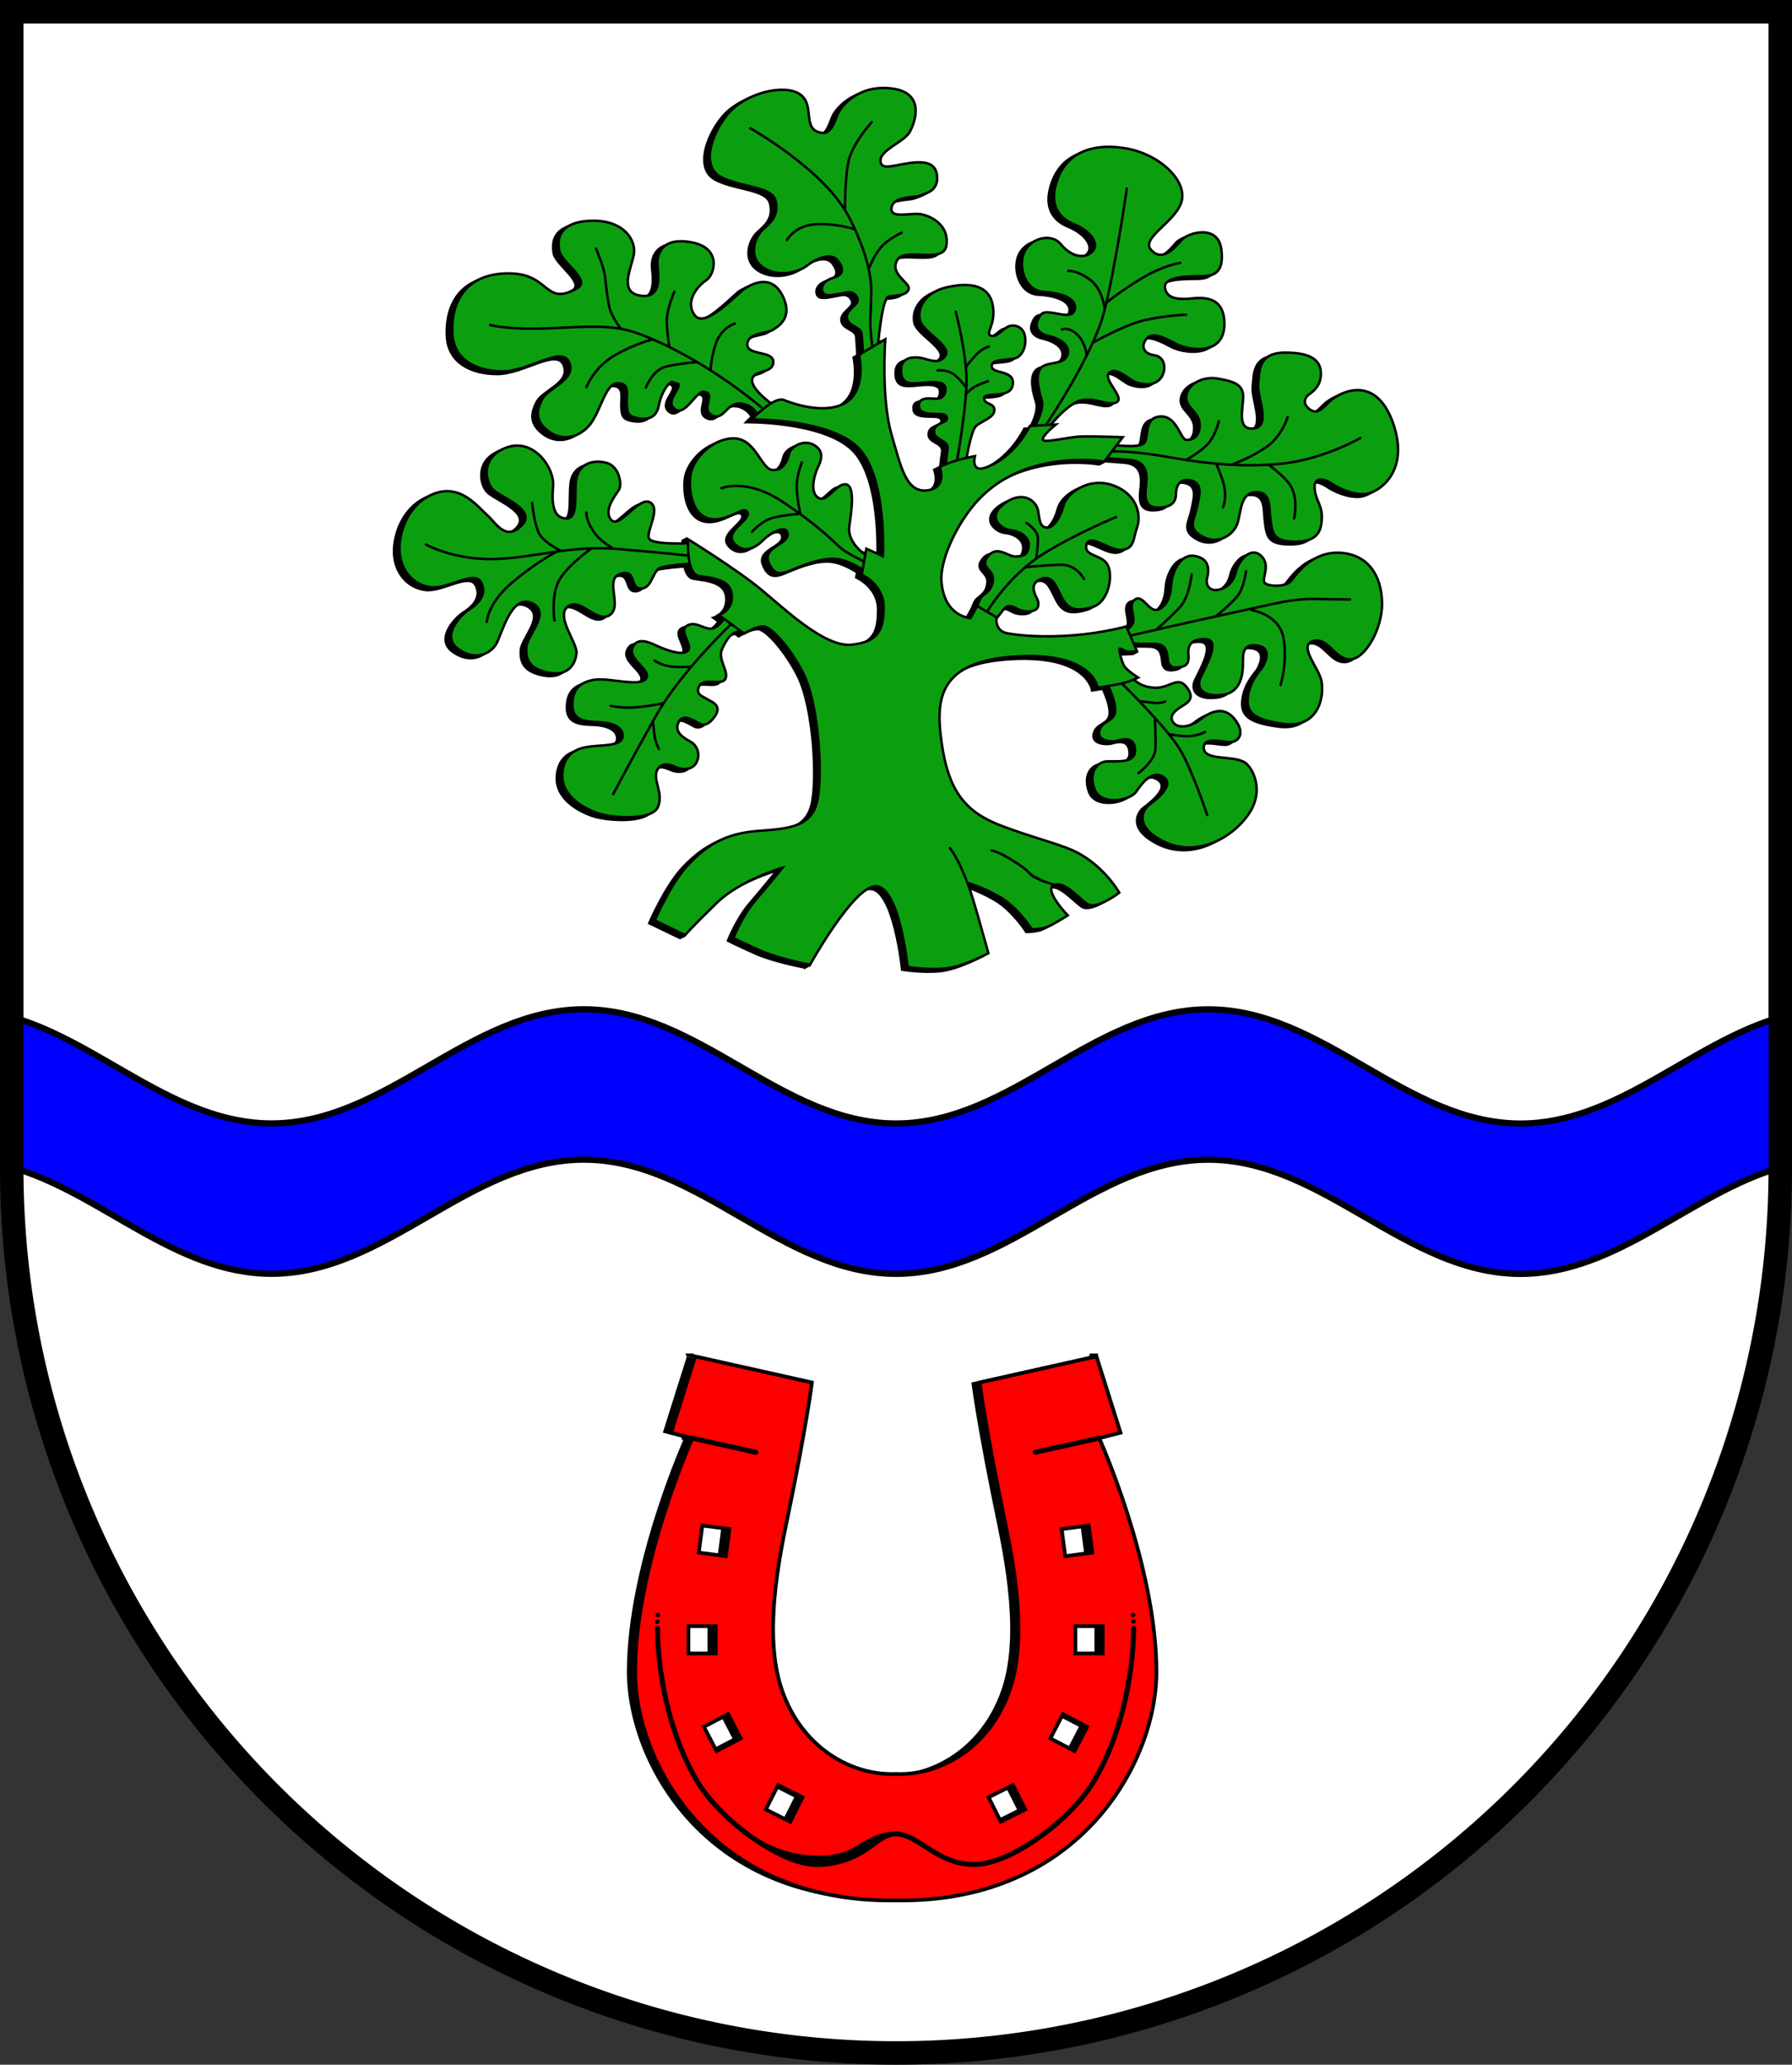 <?xml version="1.0" encoding="UTF-8" standalone="no"?>
<!-- Created with Inkscape (http://www.inkscape.org/) -->

<svg
   width="145.052mm"
   height="167.075mm"
   viewBox="0 0 145.052 167.075"
   version="1.1"
   id="svg6062"
   inkscape:version="1.2.2 (732a01da63, 2022-12-09)"
   sodipodi:docname="Wappen Padenstedt2.svg"
   xmlns:inkscape="http://www.inkscape.org/namespaces/inkscape"
   xmlns:sodipodi="http://sodipodi.sourceforge.net/DTD/sodipodi-0.dtd"
   xmlns="http://www.w3.org/2000/svg"
   xmlns:svg="http://www.w3.org/2000/svg">
  <rect x="0" y="0" width="145.052" height="167.075" fill="#333333" stroke="none"/>
  <sodipodi:namedview
     id="namedview6064"
     pagecolor="#ffffff"
     bordercolor="#666666"
     borderopacity="1.0"
     inkscape:showpageshadow="2"
     inkscape:pageopacity="0.0"
     inkscape:pagecheckerboard="0"
     inkscape:deskcolor="#d1d1d1"
     inkscape:document-units="mm"
     showgrid="false"
     inkscape:zoom="0.84768025"
     inkscape:cx="273.68811"
     inkscape:cy="316.74679"
     inkscape:current-layer="layer1" />
  <defs
     id="defs6059" />
  <g
     inkscape:label="Ebene 1"
     inkscape:groupmode="layer"
     id="layer1"
     transform="translate(-573.071,-66.221)">
    <g
       id="g5729"
       transform="translate(354.103,207.176)">
      <path
         id="path4293"
         style="fill:#ffffff;fill-opacity:1;stroke:none;stroke-width:1.9;stroke-linecap:round;stroke-dasharray:none"
         d="m 219.918,-140.005 5.1e-4,93.599 a 71.576,71.576 0 0 0 71.575,71.576 71.576,71.576 0 0 0 71.576,-71.576 v -93.599 z" />
      <path
         id="path845"
         style="fill:#0000ff;fill-opacity:1;stroke:#000000;stroke-width:0.5;stroke-dasharray:none"
         d="m 266.225,-59.285 c -9.304,-7.8e-4 -15.975,9.236 -25.279,9.236 -7.829,-6.7e-4 -13.79,-6.541 -21.027,-8.616 v 12.171 c 7.237,2.075 13.198,8.615 21.027,8.616 9.304,8.2e-4 15.975,-9.236 25.279,-9.236 9.304,8.3e-4 15.971,9.239 25.274,9.24 9.304,8.3e-4 15.975,-9.237 25.279,-9.236 9.304,8.2e-4 15.97,9.24 25.273,9.241 7.824,6.8e-4 13.787,-6.531 21.018,-8.608 V -58.648 c -7.232,2.078 -13.194,8.609 -21.018,8.608 -9.304,-7.8e-4 -15.97,-9.24 -25.273,-9.241 -9.304,-8.9e-4 -15.975,9.236 -25.279,9.236 -9.304,-7.8e-4 -15.971,-9.239 -25.274,-9.24 z" />
      <path
         id="path5246"
         style="fill:none;fill-opacity:1;stroke:#000000;stroke-width:1.9;stroke-linecap:round;stroke-dasharray:none"
         d="m 219.918,-140.005 5.1e-4,93.599 a 71.576,71.576 0 0 0 71.575,71.576 71.576,71.576 0 0 0 71.576,-71.576 v -93.599 z" />
      <g
         id="g3500"
         transform="translate(16.046,-114.936)">
        <g
           id="g3356">
          <g
             id="g3228"
             transform="translate(-37.375,-91.435)"
             style="fill:#000000;stroke-width:0.2;stroke-dasharray:none">
            <g
               id="g3220"
               style="fill:#000000;fill-opacity:1;stroke-width:0.2;stroke-dasharray:none">
              <path
                 style="fill:#000000;fill-opacity:1;stroke:#000000;stroke-width:0.2;stroke-linecap:round;stroke-dasharray:none"
                 d="m 298.553,115.544 c 0,0 -0.511,0.944 -1.16,0.964 -0.649,0.02 -1.298,-0.669 -1.966,-0.216 -0.669,0.452 0.61,1.632 0.059,2.045 -0.551,0.413 -2.065,-0.256 -2.537,-0.472 -0.472,-0.216 -1.553,-0.747 -1.907,0.216 -0.354,0.964 1.593,1.77 1.101,2.478 -0.492,0.708 -3.102,-0.132 -4.267,0.098 -1.082,0.213 -1.711,0.747 -1.691,2.084 0.02,1.337 1.337,1.298 2.222,1.337 0.885,0.039 1.848,0.334 1.848,1.101 0,0.767 -1.298,0.747 -2.202,0.826 -0.905,0.079 -2.458,0.197 -2.674,2.104 -0.216,1.907 1.73,2.95 2.891,3.343 1.16,0.393 4.346,0.61 4.837,-0.511 0.492,-1.121 -0.492,-2.281 -0.039,-3.028 0.452,-0.747 1.298,-0.275 1.652,-0.138 0.354,0.138 1.18,0.216 1.514,-0.452 0.334,-0.669 0.039,-1.376 -0.492,-1.671 -0.531,-0.295 -1.337,-0.747 -0.983,-1.534 0.354,-0.787 1.223,-0.174 1.445,-0.077 0.222,0.097 0.695,0.653 1.46,-0.362 0.765,-1.015 -0.32,-1.279 -0.612,-1.488 -0.292,-0.209 -0.959,-0.334 -0.598,-1.043 0.361,-0.709 1.766,0.014 2.1,-0.556 0.334,-0.57 -0.612,-1.599 -0.278,-2.378 0.334,-0.779 0.751,-1.293 1.015,-1.363 0.264,-0.07 0.806,-0.264 0.806,-0.264 z"
                 id="path3104"
                 sodipodi:nodetypes="ccssssssssssssssssssssssssscc" />
              <path
                 style="fill:#000000;fill-opacity:1;stroke:#000000;stroke-width:0.2;stroke-linecap:round;stroke-dasharray:none"
                 d="m 295.717,109.594 c 0,0 -3.087,0.167 -3.337,-0.389 -0.25,-0.556 1.001,-2.419 0.083,-2.92 -0.918,-0.501 -2.475,2.197 -3.142,1.418 -0.667,-0.779 0.389,-2.03 0.64,-2.447 0.25,-0.417 0.028,-1.891 -1.029,-2.169 -1.057,-0.278 -2.28,0.056 -2.447,1.418 -0.167,1.363 0.195,3.115 -0.806,3.087 -1.001,-0.028 -1.196,-1.085 -1.057,-2.586 0.139,-1.502 -1.557,-3.921 -3.726,-3.17 -2.169,0.751 -1.78,2.781 -1.14,3.42 0.64,0.64 3.615,1.641 2.308,2.92 -1.307,1.279 -2.058,-0.222 -2.809,-0.89 -0.751,-0.667 -2.113,-2.475 -4.199,-1.724 -2.086,0.751 -2.92,3.031 -2.864,4.616 0.056,1.585 1.085,2.781 2.503,2.976 1.418,0.195 3.587,-1.446 4.116,-0.362 0.528,1.085 -0.445,1.835 -1.057,2.225 -0.612,0.389 -2.253,2.113 -0.806,3.142 1.446,1.029 2.614,0.334 3.059,-0.389 0.445,-0.723 1.196,-4.06 2.864,-3.337 1.669,0.723 -0.361,2.614 -0.417,3.587 -0.056,0.973 0.222,1.752 1.835,2.058 1.613,0.306 2.169,-0.779 2.225,-1.613 0.056,-0.834 -1.724,-2.976 -0.695,-3.754 1.029,-0.779 2.336,1.418 3.393,0.695 1.057,-0.723 -0.473,-2.92 0.862,-3.337 1.335,-0.417 0.723,1.224 1.669,1.196 0.946,-0.028 0.89,-1.529 1.669,-1.724 0.779,-0.195 2.503,-0.306 2.503,-0.306 z"
                 id="path3106" />
              <path
                 style="fill:#000000;fill-opacity:1;stroke:#000000;stroke-width:0.2;stroke-linecap:round;stroke-dasharray:none"
                 d="m 310.273,110.785 c 0,0 -1.907,-1.042 -1.671,-2.596 0.236,-1.553 0.433,-3.343 -0.334,-3.362 -0.767,-0.02 -1.455,1.494 -2.163,1.101 -0.708,-0.393 -0.393,-1.77 -0.02,-2.537 0.374,-0.767 0.354,-1.396 -0.433,-1.789 -0.787,-0.393 -1.77,0.157 -1.927,0.767 -0.157,0.61 -0.472,1.357 -1.357,1.298 -0.885,-0.059 -1.357,-2.537 -3.107,-2.556 -1.75,-0.02 -3.402,1.691 -3.539,3.107 -0.138,1.416 0.275,3.205 1.691,3.421 1.416,0.216 2.694,-1.18 2.95,-0.531 0.256,0.649 -1.966,1.534 -1.062,2.517 0.905,0.983 1.947,0.118 2.34,-0.295 0.393,-0.413 1.829,-1.376 1.966,-0.511 0.138,0.865 -2.045,1.062 -1.553,2.301 0.492,1.239 1.18,0.944 2.065,0.57 0.885,-0.374 2.36,-0.964 3.52,-0.806 1.16,0.157 2.379,1.081 2.379,1.081 z"
                 id="path3108" />
              <path
                 style="fill:#000000;fill-opacity:1;stroke:#000000;stroke-width:0.2;stroke-linecap:round;stroke-dasharray:none"
                 d="m 302.525,98.476 c 0,0 -1.947,-1.337 -1.789,-2.143 0.157,-0.806 1.691,-0.433 1.711,-1.396 0.02,-0.964 -2.124,-0.492 -2.104,-1.435 0.02,-0.944 1.612,-0.885 2.045,-1.16 0.433,-0.275 1.73,-0.983 0.787,-2.812 -0.944,-1.829 -2.556,-0.826 -3.009,-0.57 -0.452,0.256 -3.186,3.303 -4.051,2.222 -0.865,-1.082 0.157,-2.379 0.885,-2.851 0.728,-0.472 1.298,-2.635 -1.18,-3.087 -2.478,-0.452 -2.753,1.042 -2.753,1.671 0,0.629 0.531,2.891 -1.317,2.655 -1.848,-0.236 -0.816,-2.138 -0.594,-3.333 0.222,-1.196 -0.89,-2.906 -3.671,-2.725 -2.781,0.181 -2.421,1.929 -2.378,2.35 0.097,0.945 2.617,2.443 1.488,3.087 -2.781,1.585 -2.121,-1.305 -5.799,-1.187 -3.677,0.118 -4.444,2.851 -4.326,4.896 0.118,2.045 1.848,3.009 4.031,3.028 2.183,0.02 4.857,-2.143 5.427,-0.708 0.57,1.435 -1.691,1.986 -2.202,2.989 -0.511,1.003 -0.511,1.789 0.531,2.576 1.042,0.787 2.399,0.57 3.304,-0.492 0.905,-1.062 1.278,-3.402 2.281,-3.402 1.003,0 0.728,0.846 0.747,1.632 0.02,0.787 0.138,1.042 0.767,1.18 0.629,0.138 1.593,0.177 1.809,-0.964 0.216,-1.14 0.944,-2.34 1.494,-1.927 0.551,0.413 -1.062,1.455 -0.197,2.163 0.865,0.708 1.77,-1.652 2.517,-1.396 0.747,0.256 -0.413,1.435 0.511,1.907 0.924,0.472 1.16,-0.983 2.242,-0.964 1.081,0.02 1.553,1.081 1.553,1.081 z"
                 id="path3110"
                 sodipodi:nodetypes="cscssssssssssssssssssssssssssssscc" />
              <path
                 style="fill:#000000;fill-opacity:1;stroke:#000000;stroke-width:0.2;stroke-linecap:round;stroke-dasharray:none"
                 d="m 310.873,94.104 c 0,0 0.334,-4.394 0.918,-4.477 0.584,-0.083 1.446,-0.056 1.613,-0.584 0.167,-0.528 -1.557,-1.196 -0.945,-2.336 0.612,-1.14 3.782,0.362 4.004,-1.224 0.222,-1.585 -1.168,-2.336 -2.03,-2.503 -0.862,-0.167 -2.558,0.417 -2.419,-0.528 0.139,-0.945 1.78,-0.806 2.252,-0.973 0.473,-0.167 1.502,-0.362 1.446,-1.502 -0.056,-1.14 -0.918,-1.335 -2.28,-1.14 -1.363,0.195 -2.308,0.612 -2.308,-0.222 0,-0.834 1.891,-1.502 2.336,-2.252 0.445,-0.751 1.363,-3.198 -1.39,-3.56 -2.753,-0.362 -4.199,1.474 -4.449,2.169 -0.25,0.695 -0.563,1.521 -1.251,1.418 -1.669,-0.25 -0.501,-2.225 -1.752,-3.115 -1.251,-0.89 -4.465,-0.13 -5.895,1.641 -1.348,1.668 -2.086,4.143 -0.584,5.006 1.502,0.862 4.171,0.779 4.477,1.919 0.306,1.14 -0.278,1.724 -0.973,2.336 -0.695,0.612 -1.251,2.197 -0.083,3.059 1.168,0.862 2.892,0.473 3.587,-0.083 0.695,-0.556 2.002,-1.168 2.558,-0.389 0.556,0.779 0.292,1.14 -0.403,1.349 -0.695,0.209 -1.043,0.667 -0.876,1.126 0.167,0.459 0.904,0.25 1.474,0.153 0.57,-0.097 0.973,-0.292 1.321,0.292 0.348,0.584 -0.862,0.904 -0.82,1.641 0.042,0.737 1.14,0.723 1.196,1.335 0.056,0.612 0.125,1.961 0.125,1.961 z"
                 id="path3112"
                 sodipodi:nodetypes="csssssssssssssssssssssssssssscc" />
              <path
                 style="fill:#000000;fill-opacity:1;stroke:#000000;stroke-width:0.2;stroke-linecap:round;stroke-dasharray:none"
                 d="m 318.02,103.116 c 0,0 0.393,-2.576 0.826,-2.989 0.433,-0.413 1.475,-0.669 1.494,-1.298 0.02,-0.629 -0.865,-0.433 -0.826,-0.983 0.039,-0.551 2.163,0.138 2.32,-1.101 0.157,-1.239 -1.73,-0.787 -1.711,-1.494 0.02,-0.708 1.612,-0.334 2.163,-0.747 0.551,-0.413 0.688,-1.337 0.452,-1.927 -0.236,-0.59 -0.964,-0.767 -1.455,-0.413 -0.492,0.354 -0.885,0.826 -1.278,0.61 -0.393,-0.216 0.531,-0.983 0.177,-2.556 -0.354,-1.573 -1.966,-1.75 -3.756,-1.317 -1.789,0.433 -2.34,1.75 -2.104,2.674 0.236,0.924 2.556,2.065 2.065,2.832 -0.492,0.767 -1.337,0.334 -1.868,0.216 -0.531,-0.118 -1.691,-0.197 -1.73,0.905 -0.039,1.101 0.61,1.16 1.317,1.121 0.708,-0.039 2.301,-0.354 2.281,0.472 -0.02,0.826 -0.629,0.806 -1.121,0.767 -0.492,-0.039 -1.023,0.02 -1.032,0.521 -0.01,0.501 0.305,0.659 0.944,0.708 0.639,0.049 1.317,-0.079 1.327,0.364 0.01,0.442 -1.013,0.315 -1.042,1.062 -0.029,0.747 1.209,0.659 1.091,1.445 -0.118,0.787 -0.177,1.534 -0.177,1.534 z"
                 id="path3114" />
              <path
                 style="fill:#000000;fill-opacity:1;stroke:#000000;stroke-width:0.2;stroke-linecap:round;stroke-dasharray:none"
                 d="m 323.47,100.389 c 0,0 0.973,-1.557 0.695,-2.419 -0.278,-0.862 -0.528,-2.002 -0.056,-2.558 0.473,-0.556 1.947,-0.195 2.169,-1.112 0.222,-0.918 -1.029,-1.363 -1.557,-1.474 -0.528,-0.111 -1.168,-0.473 -0.89,-1.224 0.278,-0.751 0.556,-0.751 1.279,-0.64 0.723,0.111 1.613,0.417 1.752,-0.334 0.139,-0.751 -0.89,-1.279 -2.503,-1.363 -1.613,-0.083 -2.141,-2.197 -1.557,-3.309 0.584,-1.112 2.197,-1.446 2.92,-0.556 0.723,0.89 1.78,1.279 2.503,0.64 0.723,-0.64 -0.111,-1.724 -1.474,-2.28 -1.363,-0.556 -2.002,-1.752 -1.279,-3.671 0.723,-1.919 2.531,-2.892 5.339,-2.475 2.809,0.417 5.089,2.558 4.7,4.255 -0.389,1.696 -3.393,3.003 -2.475,4.004 0.918,1.001 1.919,-0.195 2.447,-0.806 0.528,-0.612 2.948,-1.307 3.226,0.723 0.278,2.03 -0.723,2.197 -1.613,2.197 -0.89,0 -3.059,0 -2.948,0.918 0.111,0.918 1.112,0.945 1.78,0.918 0.667,-0.028 3.059,-0.612 3.031,2.058 -0.028,2.67 -3.031,2.03 -3.782,1.641 -0.751,-0.389 -1.974,-1.085 -2.475,-0.528 -0.501,0.556 -0.389,1.251 0.584,1.39 0.973,0.139 1.001,1.363 0.445,1.947 -0.556,0.584 -1.418,0.417 -1.974,0.222 -0.556,-0.195 -1.529,-1.279 -2.113,-0.751 -0.584,0.528 1.307,2.002 0.584,2.392 -0.723,0.389 -2.141,-0.695 -3.393,0.056 -1.251,0.751 -2.308,2.253 -2.308,2.253 z"
                 id="path3116" />
              <path
                 style="fill:#000000;fill-opacity:1;stroke:#000000;stroke-width:0.2;stroke-linecap:round;stroke-dasharray:none"
                 d="m 329.622,101.602 c 0,0 2.399,0.354 2.832,-0.098 0.433,-0.452 -0.059,-2.065 1.298,-2.163 1.357,-0.098 1.652,1.848 2.104,1.888 0.452,0.039 1.14,-0.177 1.101,-1.258 -0.039,-1.081 -1.278,-1.376 -1.062,-2.379 0.216,-1.003 1.455,-1.514 2.537,-1.317 1.082,0.197 2.025,0.393 2.045,1.396 0.02,1.003 -0.57,2.812 0.865,2.635 1.435,-0.177 0.236,-2.596 0.354,-3.598 0.118,-1.003 -0.059,-2.537 2.202,-2.537 2.261,0 2.93,0.747 2.871,1.848 -0.059,1.101 -1.023,1.534 -1.101,1.652 -0.079,0.118 -0.472,0.531 0.138,1.042 0.61,0.511 0.983,0.079 1.671,-0.59 0.688,-0.669 3.657,-2.34 5.113,1.691 1.455,4.031 -1.199,5.722 -2.222,5.801 -1.023,0.079 -2.106,-0.441 -2.69,-0.831 -0.584,-0.389 -1.474,-0.626 -1.418,0.334 0.056,0.959 0.584,1.39 0.584,2.252 0,0.862 -0.07,2.058 -1.961,2.1 -1.891,0.042 -2.03,-0.57 -2.183,-1.682 -0.153,-1.112 0.07,-2.35 -1.182,-2.322 -1.251,0.028 -1.182,1.46 -1.488,2.475 -0.306,1.015 -1.613,1.821 -2.864,1.112 -1.251,-0.709 -0.64,-1.335 -0.431,-2.35 0.209,-1.015 0.514,-1.974 -0.528,-2.197 -1.043,-0.222 -1.168,0.765 -1.168,1.085 0,0.32 -0.042,1.085 -1.349,1.126 -1.307,0.042 -1.154,-1.015 -1.057,-1.919 0.097,-0.904 -0.028,-1.821 -1.293,-1.933 -1.265,-0.111 -2.266,-0.167 -2.266,-0.167 z"
                 id="path3118" />
              <path
                 style="fill:#000000;fill-opacity:1;stroke:#000000;stroke-width:0.2;stroke-linecap:round;stroke-dasharray:none"
                 d="m 318.905,115.013 c 0,0 0.118,-0.846 0.492,-1.16 0.374,-0.315 0.806,-0.57 0.826,-1.376 0.02,-0.806 -1.121,-0.905 -0.393,-1.829 0.728,-0.924 1.612,0.039 2.202,0.02 0.59,-0.02 0.983,-0.039 1.082,-0.806 0.098,-0.767 -0.688,-1.239 -1.455,-1.317 -0.767,-0.079 -1.986,-1.062 -0.511,-2.163 1.475,-1.101 2.596,-0.236 2.733,0.59 0.138,0.826 0.138,1.258 0.649,1.357 0.511,0.098 1.121,-0.688 1.396,-1.75 0.275,-1.062 2.065,-2.36 4.011,-1.671 1.947,0.688 2.301,2.399 1.966,3.362 -0.334,0.964 -0.216,1.73 -1.199,1.868 -0.983,0.138 -2.655,-1.416 -2.91,-0.433 -0.256,0.983 1.278,0.767 1.73,1.671 0.452,0.905 0.039,3.009 -1.239,3.382 -1.278,0.374 -1.947,0.236 -2.458,-0.728 -0.511,-0.964 -0.767,-1.907 -1.73,-1.534 -0.964,0.374 -0.472,1.258 -0.315,1.553 0.157,0.295 0.216,0.787 -0.177,0.964 -0.393,0.177 -0.983,0.098 -1.317,-0.059 -0.334,-0.157 -0.806,-0.531 -1.219,0.02 -0.413,0.551 -0.846,1.081 -0.846,1.081 z"
                 id="path3120" />
              <path
                 style="fill:#000000;fill-opacity:1;stroke:#000000;stroke-width:0.2;stroke-linecap:round;stroke-dasharray:none"
                 d="m 330.756,116.741 c 0,0 0.751,-0.278 0.834,-0.834 0.083,-0.556 -0.445,-1.418 0.167,-1.78 0.612,-0.362 1.085,1.001 1.752,0.862 0.667,-0.139 1.085,-0.973 1.14,-1.974 0.056,-1.001 0.695,-2.586 1.891,-2.392 1.196,0.195 1.196,1.085 1.029,1.752 -0.167,0.667 0.222,1.085 0.834,1.001 0.612,-0.083 1.279,-0.528 1.474,-1.418 0.195,-0.89 1.168,-2.141 2.03,-1.363 0.862,0.779 0.028,1.863 0.306,2.197 0.278,0.334 1.752,0.362 2.169,-0.167 0.417,-0.528 1.696,-2.419 4.004,-2.252 2.308,0.167 3.281,1.947 3.337,4.004 0.056,2.058 -1.335,4.588 -2.586,4.616 -1.251,0.028 -1.752,-1.835 -3.003,-1.474 -1.251,0.362 0.528,2.207 0.695,3.281 0.242,1.558 -0.473,3.754 -3.031,3.42 -2.558,-0.334 -3.115,-0.973 -2.92,-2.28 0.195,-1.307 1.057,-2.113 1.196,-2.364 0.139,-0.25 0.806,-1.502 -0.417,-1.696 -1.224,-0.195 -1.196,0.695 -1.196,1.335 0,0.64 0,2.419 -1.613,2.642 -1.613,0.222 -2.225,-0.528 -1.808,-1.418 0.417,-0.89 1.696,-3.059 0.361,-3.087 -1.335,-0.028 -1.363,0.751 -1.363,1.085 0,0.334 0.195,1.001 -0.556,1.168 -0.751,0.167 -1.057,-0.083 -1.112,-0.64 -0.056,-0.556 -0.111,-1.196 -1.029,-1.224 -0.918,-0.028 -2.169,0 -2.169,0 z"
                 id="path3122"
                 sodipodi:nodetypes="csssssssssssssssssssssssssssscc" />
              <path
                 style="fill:#000000;fill-opacity:1;stroke:#000000;stroke-width:0.2;stroke-linecap:round;stroke-dasharray:none"
                 d="m 331.47,120.401 c 0,0 0.413,0.767 1.73,0.885 1.317,0.118 1.947,-1.023 2.694,-0.059 0.747,0.964 0.079,1.278 -0.452,1.612 -0.531,0.334 -1.023,0.787 -0.59,1.298 0.433,0.511 1.435,0.275 2.124,-0.256 0.688,-0.531 1.848,-1.239 2.792,-0.079 0.944,1.16 0.334,1.888 -0.334,1.888 -0.669,0 -2.222,-0.492 -2.143,0.511 0.079,1.003 2.365,0.552 3.303,1.121 0.592,0.359 1.77,2.32 0.177,4.405 -1.593,2.084 -4.405,3.225 -6.843,1.947 -2.438,-1.278 -1.435,-2.576 -1.141,-2.832 0.295,-0.256 2.222,-1.553 1.298,-2.281 -0.924,-0.728 -1.789,0.452 -2.281,1.16 -0.492,0.708 -2.871,1.14 -3.362,-0.236 -0.492,-1.376 0.216,-2.222 1.062,-2.242 0.846,-0.02 2.301,0.177 2.222,-0.964 -0.079,-1.141 -1.101,-0.787 -1.494,-0.688 -0.393,0.098 -1.632,0.039 -1.396,-0.826 0.236,-0.865 1.199,-0.688 1.278,-1.573 0.079,-0.885 -0.747,-2.438 -0.747,-2.438 z"
                 id="path3124"
                 sodipodi:nodetypes="csssssssssssssssssssscc" />
              <path
                 style="fill:#000000;fill-opacity:1;stroke:#000000;stroke-width:0.2;stroke-linecap:round;stroke-dasharray:none"
                 d="m 299.082,116.101 c 0,0 -4.116,3.865 -6.146,7.481 -2.03,3.615 -3.448,6.313 -3.448,6.313"
                 id="path3126" />
              <path
                 style="fill:#000000;fill-opacity:1;stroke:#000000;stroke-width:0.2;stroke-linecap:round;stroke-dasharray:none"
                 d="m 289.279,122.747 c 0,0 0.973,0.25 2.266,0.111 1.293,-0.139 1.988,-0.32 1.988,-0.32"
                 id="path3128" />
              <path
                 style="fill:#000000;fill-opacity:1;stroke:#000000;stroke-width:0.2;stroke-linecap:round;stroke-dasharray:none"
                 d="m 292.825,119.09 c 0,0 0.584,0.403 1.363,0.487 0.779,0.083 1.529,0.014 1.529,0.014"
                 id="path3130" />
              <path
                 style="fill:#000000;fill-opacity:1;stroke:#000000;stroke-width:0.2;stroke-linecap:round;stroke-dasharray:none"
                 d="m 292.714,123.999 c 0,0 0.042,0.667 0.125,1.21 0.083,0.542 0.348,1.043 0.348,1.043"
                 id="path3132" />
              <path
                 style="fill:#000000;fill-opacity:1;stroke:#000000;stroke-width:0.2;stroke-linecap:round;stroke-dasharray:none"
                 d="m 274.332,109.705 c 0,0 2.28,1.279 5.617,1.168 3.337,-0.111 6.034,-1.14 9.983,-0.806 3.949,0.334 5.59,0.528 5.59,0.528"
                 id="path3134" />
              <path
                 style="fill:#000000;fill-opacity:1;stroke:#000000;stroke-width:0.2;stroke-linecap:round;stroke-dasharray:none"
                 d="m 279.254,115.962 c 0,0 0.056,-1.474 2.002,-3.142 1.947,-1.669 3.594,-2.506 3.594,-2.506"
                 id="path3136"
                 sodipodi:nodetypes="csc" />
              <path
                 style="fill:#000000;fill-opacity:1;stroke:#000000;stroke-width:0.2;stroke-linecap:round;stroke-dasharray:none"
                 d="m 284.732,115.851 c 0,0 -0.278,-1.891 0.306,-3.115 0.584,-1.224 2.586,-2.642 2.586,-2.642"
                 id="path3138" />
              <path
                 style="fill:#000000;fill-opacity:1;stroke:#000000;stroke-width:0.2;stroke-linecap:round;stroke-dasharray:none"
                 d="m 282.925,106.34 c 0,0 0.195,2.002 0.667,2.642 0.473,0.64 1.585,1.196 1.585,1.196"
                 id="path3140" />
              <path
                 style="fill:#000000;fill-opacity:1;stroke:#000000;stroke-width:0.2;stroke-linecap:round;stroke-dasharray:none"
                 d="m 287.319,107.119 c 0,0 -0.056,0.528 0.501,1.418 0.556,0.89 1.529,1.39 1.529,1.39"
                 id="path3142" />
              <path
                 style="fill:#000000;fill-opacity:1;stroke:#000000;stroke-width:0.2;stroke-linecap:round;stroke-dasharray:none"
                 d="m 298.247,105.144 c 0,0 1.974,-0.834 4.839,1.029 2.864,1.863 4.255,3.309 4.783,3.782 0.528,0.473 1.919,1.112 1.919,1.112"
                 id="path3144" />
              <path
                 style="fill:#000000;fill-opacity:1;stroke:#000000;stroke-width:0.2;stroke-linecap:round;stroke-dasharray:none"
                 d="m 304.755,103.059 c 0,0 -0.445,1.112 -0.417,2.03 0.028,0.918 0.278,2.03 0.278,2.03"
                 id="path3146" />
              <path
                 style="fill:#000000;fill-opacity:1;stroke:#000000;stroke-width:0.2;stroke-linecap:round;stroke-dasharray:none"
                 d="m 300.722,108.676 c 0,0 0.806,-0.945 1.808,-1.168 1.001,-0.222 1.919,-0.278 1.919,-0.278"
                 id="path3148" />
              <path
                 style="fill:#000000;fill-opacity:1;stroke:#000000;stroke-width:0.2;stroke-linecap:round;stroke-dasharray:none"
                 d="m 279.532,91.935 c 0,0 1.363,0.389 4.477,0.278 3.115,-0.111 5.312,-0.394 7.508,0.417 5.423,2.002 10.067,6.062 10.067,6.062"
                 id="path3150"
                 sodipodi:nodetypes="cssc" />
              <path
                 style="fill:#000000;fill-opacity:1;stroke:#000000;stroke-width:0.2;stroke-linecap:round;stroke-dasharray:none"
                 d="m 288.097,85.762 c 0,0 0.64,1.474 0.723,2.225 0.083,0.751 0.195,1.808 0.361,2.531 0.167,0.723 0.918,1.724 0.918,1.724"
                 id="path3152" />
              <path
                 style="fill:#000000;fill-opacity:1;stroke:#000000;stroke-width:0.2;stroke-linecap:round;stroke-dasharray:none"
                 d="m 294.438,89.238 c 0,0 -0.612,1.418 -0.612,2.336 0,0.918 0.195,2.03 0.195,2.03"
                 id="path3154" />
              <path
                 style="fill:#000000;fill-opacity:1;stroke:#000000;stroke-width:0.2;stroke-linecap:round;stroke-dasharray:none"
                 d="m 287.319,96.969 c 0,0 0.612,-1.613 2.308,-2.586 1.696,-0.973 3.059,-1.279 3.059,-1.279"
                 id="path3156" />
              <path
                 style="fill:#000000;fill-opacity:1;stroke:#000000;stroke-width:0.2;stroke-linecap:round;stroke-dasharray:none"
                 d="m 292.13,96.996 c 0,0 0.556,-1.446 1.641,-1.696 1.085,-0.25 2.475,-0.362 2.475,-0.362"
                 id="path3158" />
              <path
                 style="fill:#000000;fill-opacity:1;stroke:#000000;stroke-width:0.2;stroke-linecap:round;stroke-dasharray:none"
                 d="m 299.332,91.824 c 0,0 -1.115,0.322 -1.557,1.669 -0.308,0.938 -0.417,2.002 -0.417,2.002"
                 id="path3160"
                 sodipodi:nodetypes="csc" />
              <path
                 style="fill:none;fill-opacity:1;stroke:#000000;stroke-width:0.2;stroke-linecap:round;stroke-dasharray:none"
                 d="m 300.579,76.02 c 0,0 6.056,3.382 8.023,7.236 1.966,3.854 1.77,5.899 1.77,6.253 0,0.354 -0.079,2.006 -0.079,2.36 0,0.354 0.157,1.77 0.157,1.77"
                 id="path3162" />
              <path
                 style="fill:#000000;fill-opacity:1;stroke:#000000;stroke-width:0.2;stroke-linecap:round;stroke-dasharray:none"
                 d="m 310.411,75.528 c 0,0 -1.632,1.77 -1.907,3.303 -0.275,1.534 -0.256,3.697 -0.256,3.697"
                 id="path3164" />
              <path
                 style="fill:#000000;fill-opacity:1;stroke:#000000;stroke-width:0.2;stroke-linecap:round;stroke-dasharray:none"
                 d="m 303.548,85.065 c 0,0 0.649,-1.18 2.301,-1.278 1.652,-0.098 3.087,0.374 3.087,0.374"
                 id="path3166" />
              <path
                 style="fill:#000000;fill-opacity:1;stroke:#000000;stroke-width:0.2;stroke-linecap:round;stroke-dasharray:none"
                 d="m 310.234,87.267 c 0,0 0.334,-0.905 0.905,-1.593 0.57,-0.688 1.691,-1.199 1.691,-1.199"
                 id="path3168" />
              <path
                 style="fill:#000000;fill-opacity:1;stroke:#000000;stroke-width:0.2;stroke-linecap:round;stroke-dasharray:none"
                 d="m 317.214,90.866 c 0,0 0.964,3.638 0.865,5.978 -0.098,2.34 -0.747,5.978 -0.747,5.978"
                 id="path3170" />
              <path
                 style="fill:#000000;fill-opacity:1;stroke:#000000;stroke-width:0.2;stroke-linecap:round;stroke-dasharray:none"
                 d="m 318.055,95.324 c 0,0 0.335,-0.492 0.85,-1.017 0.488,-0.497 0.983,-0.629 0.983,-0.629"
                 id="path3172"
                 sodipodi:nodetypes="csc" />
              <path
                 style="fill:#000000;fill-opacity:1;stroke:#000000;stroke-width:0.2;stroke-linecap:round;stroke-dasharray:none"
                 d="m 315.739,95.605 c 0,0 0.629,-0.059 1.141,0.216 0.511,0.275 1.101,1.081 1.101,1.081"
                 id="path3174" />
              <path
                 style="fill:#000000;fill-opacity:1;stroke:#000000;stroke-width:0.2;stroke-linecap:round;stroke-dasharray:none"
                 d="m 318.02,97.551 c 0,0 0.275,-0.334 0.688,-0.59 0.413,-0.256 1.121,-0.472 1.121,-0.472"
                 id="path3176" />
              <path
                 style="fill:#000000;fill-opacity:1;stroke:#000000;stroke-width:0.2;stroke-linecap:round;stroke-dasharray:none"
                 d="m 324.499,100.055 c 0,0 3.782,-5.59 4.7,-9.093 0.918,-3.504 1.863,-10.067 1.863,-10.067"
                 id="path3178" />
              <path
                 style="fill:#000000;fill-opacity:1;stroke:#000000;stroke-width:0.2;stroke-linecap:round;stroke-dasharray:none"
                 d="m 335.383,86.913 c 0,0 -1.357,0.197 -3.068,1.219 -1.711,1.023 -2.832,1.947 -2.832,1.947"
                 id="path3180" />
              <path
                 style="fill:#000000;fill-opacity:1;stroke:#000000;stroke-width:0.2;stroke-linecap:round;stroke-dasharray:none"
                 d="m 326.319,87.562 c 0,0 0.629,-0.098 1.711,0.669 1.082,0.767 1.219,2.32 1.219,2.32"
                 id="path3182" />
              <path
                 style="fill:#000000;fill-opacity:1;stroke:#000000;stroke-width:0.2;stroke-linecap:round;stroke-dasharray:none"
                 d="m 325.807,92.301 c 0,0 0.472,-0.256 1.18,0.354 0.708,0.61 0.826,1.711 0.826,1.711"
                 id="path3184" />
              <path
                 style="fill:#000000;fill-opacity:1;stroke:#000000;stroke-width:0.2;stroke-linecap:round;stroke-dasharray:none"
                 d="m 335.855,91.102 c -0.236,0 -2.36,0.138 -3.815,0.57 -1.455,0.433 -3.618,1.632 -3.618,1.632"
                 id="path3186" />
              <path
                 style="fill:#000000;fill-opacity:1;stroke:#000000;stroke-width:0.2;stroke-linecap:round;stroke-dasharray:none"
                 d="m 329.977,102.169 c 0,0 1.669,-0.056 4.561,0.473 2.892,0.528 6.535,0.89 9.622,0.445 3.087,-0.445 5.812,-2.002 5.812,-2.002"
                 id="path3188" />
              <path
                 style="fill:#000000;fill-opacity:1;stroke:#000000;stroke-width:0.2;stroke-linecap:round;stroke-dasharray:none"
                 d="m 338.514,99.722 c 0,0 -0.264,1.126 -0.862,1.808 -0.598,0.681 -1.808,1.335 -1.808,1.335"
                 id="path3190" />
              <path
                 style="fill:#000000;fill-opacity:1;stroke:#000000;stroke-width:0.2;stroke-linecap:round;stroke-dasharray:none"
                 d="m 344.076,99.402 c 0,0 -0.445,1.46 -1.599,2.322 -1.154,0.862 -2.85,1.488 -2.85,1.488"
                 id="path3192"
                 sodipodi:nodetypes="csc" />
              <path
                 style="fill:#000000;fill-opacity:1;stroke:#000000;stroke-width:0.2;stroke-linecap:round;stroke-dasharray:none"
                 d="m 344.604,107.592 c 0,0 0.375,-1.613 -0.32,-2.697 -0.456,-0.711 -1.738,-1.641 -1.738,-1.641"
                 id="path3194"
                 sodipodi:nodetypes="csc" />
              <path
                 style="fill:#000000;fill-opacity:1;stroke:#000000;stroke-width:0.2;stroke-linecap:round;stroke-dasharray:none"
                 d="m 338.848,106.688 c 0,0 0.389,-0.848 -0.014,-2.127 -0.157,-0.498 -0.487,-1.307 -0.487,-1.307"
                 id="path3196"
                 sodipodi:nodetypes="csc" />
              <path
                 style="fill:#000000;fill-opacity:1;stroke:#000000;stroke-width:0.2;stroke-linecap:round;stroke-dasharray:none"
                 d="m 319.751,115.131 c 0,0 1.789,-2.989 4.621,-4.719 2.832,-1.73 5.82,-2.93 5.82,-2.93"
                 id="path3198" />
              <path
                 style="fill:#000000;fill-opacity:1;stroke:#000000;stroke-width:0.2;stroke-linecap:round;stroke-dasharray:none"
                 d="m 322.936,107.954 c 0,0 0.885,0.551 0.924,1.18 0.039,0.629 -0.138,1.691 -0.138,1.691"
                 id="path3200" />
              <path
                 style="fill:#000000;fill-opacity:1;stroke:#000000;stroke-width:0.2;stroke-linecap:round;stroke-dasharray:none"
                 d="m 327.597,112.496 c 0,0 -0.61,-1.199 -1.907,-1.16 -1.298,0.039 -2.812,0.197 -2.812,0.197"
                 id="path3202" />
              <path
                 style="fill:#000000;fill-opacity:1;stroke:#000000;stroke-width:0.2;stroke-linecap:round;stroke-dasharray:none"
                 d="m 331.333,117.077 c 0,0 4.582,-1.062 8.259,-1.848 3.677,-0.787 4.778,-1.14 6.666,-1.121 1.888,0.02 2.871,0.039 2.871,0.039"
                 id="path3204" />
              <path
                 style="fill:#000000;fill-opacity:1;stroke:#000000;stroke-width:0.2;stroke-linecap:round;stroke-dasharray:none"
                 d="m 340.712,111.867 c 0,0 -0.177,1.376 -0.708,2.025 -0.531,0.649 -1.75,1.632 -1.75,1.632"
                 id="path3206" />
              <path
                 style="fill:#000000;fill-opacity:1;stroke:#000000;stroke-width:0.2;stroke-linecap:round;stroke-dasharray:none"
                 d="m 336.308,112.122 c 0,0 -0.177,1.789 -0.924,2.615 -0.747,0.826 -1.907,1.829 -1.907,1.829"
                 id="path3208" />
              <path
                 style="fill:#000000;fill-opacity:1;stroke:#000000;stroke-width:0.2;stroke-linecap:round;stroke-dasharray:none"
                 d="m 341.165,115.013 c 0,0 2.222,0.315 2.576,2.242 0.354,1.927 -0.236,3.815 -0.236,3.815"
                 id="path3210" />
              <path
                 style="fill:#000000;fill-opacity:1;stroke:#000000;stroke-width:0.2;stroke-linecap:round;stroke-dasharray:none"
                 d="m 330.743,121.03 c 0,0 3.697,3.618 4.7,5.388 1.003,1.77 2.124,5.172 2.124,5.172"
                 id="path3212" />
              <path
                 style="fill:#000000;fill-opacity:1;stroke:#000000;stroke-width:0.2;stroke-linecap:round;stroke-dasharray:none"
                 d="m 332.001,128.207 c 0,0 1.337,-1.003 1.376,-1.947 0.039,-0.944 -0.039,-2.379 -0.039,-2.379"
                 id="path3214" />
              <path
                 style="fill:#000000;fill-opacity:1;stroke:#000000;stroke-width:0.2;stroke-linecap:round;stroke-dasharray:none"
                 d="m 337.388,124.875 c 0,0 -0.57,0.306 -1.293,0.334 -0.723,0.028 -1.557,-0.153 -1.557,-0.153"
                 id="path3216" />
              <path
                 style="fill:#000000;fill-opacity:1;stroke:#000000;stroke-width:0.2;stroke-linecap:round;stroke-dasharray:none"
                 d="m 334.162,122.4 c 0,0 -0.362,0.167 -0.82,0.125 -0.459,-0.042 -1.265,-0.153 -1.265,-0.153"
                 id="path3218" />
            </g>
            <path
               style="fill:#000000;fill-opacity:1;stroke:#000000;stroke-width:0.2;stroke-linecap:round;stroke-dasharray:none"
               d="m 305.416,143.702 c 0,0 -2.438,-0.452 -3.913,-1.101 -1.475,-0.649 -2.281,-1.062 -2.281,-1.062 0,0 0.688,-1.77 1.75,-3.009 1.062,-1.239 2.222,-2.674 2.222,-2.674 0,0 -3.382,0.964 -5.329,2.851 -1.947,1.888 -2.556,2.596 -2.556,2.596 l -2.458,-1.18 c 0,0 1.311,-3.085 2.812,-4.621 1.711,-1.75 3.225,-2.458 5.663,-2.635 2.393,-0.174 4.129,-0.334 4.641,-2.261 0.511,-1.927 0.208,-7.898 -1.101,-10.502 -0.996,-1.982 -2.586,-3.78 -3.225,-3.78 -0.64,0 -1.557,0.584 -1.557,0.584 l -2.041,-1.501 c 0,0 1.239,-0.374 1.023,-1.77 -0.216,-1.396 -2.412,-1.231 -2.832,-1.455 -0.83,-0.445 -0.688,-2.91 -0.688,-2.91 0,0 3.982,2.464 5.948,4.096 1.966,1.632 5.142,4.674 7.305,4.438 2.163,-0.236 2.576,-1.199 2.576,-3.048 0,-1.848 -1.77,-2.615 -1.77,-2.615 l 0.374,-2.104 1.337,0.61 c 0,0 0.354,-6.509 -2.045,-8.829 -2.399,-2.32 -8.573,-2.242 -8.573,-2.242 0,0 1.809,-1.888 2.596,-1.573 0.787,0.315 3.123,1.109 4.759,0.354 2.045,-0.944 1.337,-4.011 1.337,-4.011 l 2.124,-1.258 c 0,0 -0.365,4.738 0.511,7.747 0.767,2.635 1.18,4.68 2.871,4.483 1.691,-0.197 1.023,-1.888 1.023,-1.888 0,0 0.511,-0.275 1.298,-0.511 0.787,-0.236 1.553,-0.374 1.553,-0.374 0,0 -0.359,1.326 0.806,0.944 2.399,-0.787 3.638,-3.382 3.638,-3.382 l 2.104,-0.118 c 0,0 -1.15,0.924 -1.052,1.229 0.098,0.305 2.015,-0.232 3.141,-0.26 1.126,-0.028 3.323,0.056 3.323,0.056 l -1.502,1.974 c 0,0 -6.73,-1.182 -10.623,3.601 -1.502,1.845 -2.677,4.503 -2.547,6.117 0.232,2.863 2.352,2.949 2.352,2.949 l 0.536,-0.978 1.573,0.905 c 0,0 -0.197,1.101 0.865,1.298 1.062,0.197 3.028,0.354 5.427,0.157 2.399,-0.197 4.208,-0.708 4.208,-0.708 l 0.865,2.006 c 0,0 -0.502,0.032 -0.724,0.032 -0.222,0 -0.709,-0.348 -0.709,-0.209 0,0.139 0.167,0.945 0.375,1.335 0.209,0.389 1.154,0.973 1.154,0.973 0,0 -0.681,0.348 -1.432,0.501 -0.751,0.153 -1.849,0.32 -1.849,0.32 0,0 -0.344,-2.847 -6.424,-2.544 -6.71,0.334 -6.659,3.747 -6.201,7.008 0.517,3.687 1.78,5.506 4.616,6.618 2.836,1.112 5.23,1.602 6.563,2.364 2.141,1.224 3.198,3.142 3.198,3.142 0,0 -1.831,1.403 -2.578,0.911 -0.747,-0.492 -1.868,-1.907 -2.714,-1.514 -0.846,0.393 1.121,2.438 1.121,2.438 0,0 -1.199,0.767 -1.691,0.944 -0.492,0.177 -1.219,0.177 -1.219,0.177 0,0 -1.121,-1.77 -2.596,-2.615 -1.475,-0.846 -2.615,-1.14 -2.615,-1.14 0,0 0.223,0.494 0.835,2.635 0.612,2.141 0.862,3.059 0.862,3.059 0,0 -1.947,1.057 -3.393,1.224 -1.446,0.167 -3.142,-0.111 -3.142,-0.111 0,0 -0.667,-6.525 -2.586,-6.535 -1.784,-0.009 -5.317,6.355 -5.317,6.355 z"
               id="path3222"
               sodipodi:nodetypes="cscscsccsssssccsscssscccscssccsscscsccssccsscccssccssscscsssscsscscscscscsc" />
            <path
               style="fill:#000000;stroke:#000000;stroke-width:0.2;stroke-linecap:round;stroke-dasharray:none"
               d="m 316.74,134.26 c 0,0 0.431,0.556 0.82,1.404 0.389,0.848 0.633,1.502 0.633,1.502"
               id="path3224"
               sodipodi:nodetypes="csc" />
            <path
               style="fill:#000000;stroke:#000000;stroke-width:0.2;stroke-linecap:round;stroke-dasharray:none"
               d="m 320.105,134.46 c 0,0 0.393,0.059 1.003,0.393 0.61,0.334 1.671,0.983 2.025,1.396 0.354,0.413 0.728,0.472 0.865,0.57 0.138,0.098 1.16,0.413 1.16,0.413"
               id="path3226" />
          </g>
          <g
             id="g3102"
             transform="translate(-36.93,-91.657)"
             style="stroke-width:0.2;stroke-dasharray:none">
            <g
               id="g2762"
               style="fill:#0b9f0f;fill-opacity:1;stroke-width:0.2;stroke-dasharray:none">
              <path
                 style="fill:#0b9f0f;fill-opacity:1;stroke:#000000;stroke-width:0.2;stroke-linecap:round;stroke-dasharray:none"
                 d="m 298.553,115.544 c 0,0 -0.511,0.944 -1.16,0.964 -0.649,0.02 -1.298,-0.669 -1.966,-0.216 -0.669,0.452 0.61,1.632 0.059,2.045 -0.551,0.413 -2.065,-0.256 -2.537,-0.472 -0.472,-0.216 -1.553,-0.747 -1.907,0.216 -0.354,0.964 1.593,1.77 1.101,2.478 -0.492,0.708 -3.102,-0.132 -4.267,0.098 -1.082,0.213 -1.711,0.747 -1.691,2.084 0.02,1.337 1.337,1.298 2.222,1.337 0.885,0.039 1.848,0.334 1.848,1.101 0,0.767 -1.298,0.747 -2.202,0.826 -0.905,0.079 -2.458,0.197 -2.674,2.104 -0.216,1.907 1.73,2.95 2.891,3.343 1.16,0.393 4.346,0.61 4.837,-0.511 0.492,-1.121 -0.492,-2.281 -0.039,-3.028 0.452,-0.747 1.298,-0.275 1.652,-0.138 0.354,0.138 1.18,0.216 1.514,-0.452 0.334,-0.669 0.039,-1.376 -0.492,-1.671 -0.531,-0.295 -1.337,-0.747 -0.983,-1.534 0.354,-0.787 1.223,-0.174 1.445,-0.077 0.222,0.097 0.695,0.653 1.46,-0.362 0.765,-1.015 -0.32,-1.279 -0.612,-1.488 -0.292,-0.209 -0.959,-0.334 -0.598,-1.043 0.361,-0.709 1.766,0.014 2.1,-0.556 0.334,-0.57 -0.612,-1.599 -0.278,-2.378 0.334,-0.779 0.751,-1.293 1.015,-1.363 0.264,-0.07 0.806,-0.264 0.806,-0.264 z"
                 id="path2290"
                 sodipodi:nodetypes="ccssssssssssssssssssssssssscc" />
              <path
                 style="fill:#0b9f0f;fill-opacity:1;stroke:#000000;stroke-width:0.2;stroke-linecap:round;stroke-dasharray:none"
                 d="m 295.717,109.594 c 0,0 -3.087,0.167 -3.337,-0.389 -0.25,-0.556 1.001,-2.419 0.083,-2.92 -0.918,-0.501 -2.475,2.197 -3.142,1.418 -0.667,-0.779 0.389,-2.03 0.64,-2.447 0.25,-0.417 0.028,-1.891 -1.029,-2.169 -1.057,-0.278 -2.28,0.056 -2.447,1.418 -0.167,1.363 0.195,3.115 -0.806,3.087 -1.001,-0.028 -1.196,-1.085 -1.057,-2.586 0.139,-1.502 -1.557,-3.921 -3.726,-3.17 -2.169,0.751 -1.78,2.781 -1.14,3.42 0.64,0.64 3.615,1.641 2.308,2.92 -1.307,1.279 -2.058,-0.222 -2.809,-0.89 -0.751,-0.667 -2.113,-2.475 -4.199,-1.724 -2.086,0.751 -2.92,3.031 -2.864,4.616 0.056,1.585 1.085,2.781 2.503,2.976 1.418,0.195 3.587,-1.446 4.116,-0.362 0.528,1.085 -0.445,1.835 -1.057,2.225 -0.612,0.389 -2.253,2.113 -0.806,3.142 1.446,1.029 2.614,0.334 3.059,-0.389 0.445,-0.723 1.196,-4.06 2.864,-3.337 1.669,0.723 -0.361,2.614 -0.417,3.587 -0.056,0.973 0.222,1.752 1.835,2.058 1.613,0.306 2.169,-0.779 2.225,-1.613 0.056,-0.834 -1.724,-2.976 -0.695,-3.754 1.029,-0.779 2.336,1.418 3.393,0.695 1.057,-0.723 -0.473,-2.92 0.862,-3.337 1.335,-0.417 0.723,1.224 1.669,1.196 0.946,-0.028 0.89,-1.529 1.669,-1.724 0.779,-0.195 2.503,-0.306 2.503,-0.306 z"
                 id="path2292" />
              <path
                 style="fill:#0b9f0f;fill-opacity:1;stroke:#000000;stroke-width:0.2;stroke-linecap:round;stroke-dasharray:none"
                 d="m 310.273,110.785 c 0,0 -1.907,-1.042 -1.671,-2.596 0.236,-1.553 0.433,-3.343 -0.334,-3.362 -0.767,-0.02 -1.455,1.494 -2.163,1.101 -0.708,-0.393 -0.393,-1.77 -0.02,-2.537 0.374,-0.767 0.354,-1.396 -0.433,-1.789 -0.787,-0.393 -1.77,0.157 -1.927,0.767 -0.157,0.61 -0.472,1.357 -1.357,1.298 -0.885,-0.059 -1.357,-2.537 -3.107,-2.556 -1.75,-0.02 -3.402,1.691 -3.539,3.107 -0.138,1.416 0.275,3.205 1.691,3.421 1.416,0.216 2.694,-1.18 2.95,-0.531 0.256,0.649 -1.966,1.534 -1.062,2.517 0.905,0.983 1.947,0.118 2.34,-0.295 0.393,-0.413 1.829,-1.376 1.966,-0.511 0.138,0.865 -2.045,1.062 -1.553,2.301 0.492,1.239 1.18,0.944 2.065,0.57 0.885,-0.374 2.36,-0.964 3.52,-0.806 1.16,0.157 2.379,1.081 2.379,1.081 z"
                 id="path2305" />
              <path
                 style="fill:#0b9f0f;fill-opacity:1;stroke:#000000;stroke-width:0.2;stroke-linecap:round;stroke-dasharray:none"
                 d="m 302.525,98.476 c 0,0 -1.947,-1.337 -1.789,-2.143 0.157,-0.806 1.691,-0.433 1.711,-1.396 0.02,-0.964 -2.124,-0.492 -2.104,-1.435 0.02,-0.944 1.612,-0.885 2.045,-1.16 0.433,-0.275 1.73,-0.983 0.787,-2.812 -0.944,-1.829 -2.556,-0.826 -3.009,-0.57 -0.452,0.256 -3.186,3.303 -4.051,2.222 -0.865,-1.082 0.157,-2.379 0.885,-2.851 0.728,-0.472 1.298,-2.635 -1.18,-3.087 -2.478,-0.452 -2.753,1.042 -2.753,1.671 0,0.629 0.531,2.891 -1.317,2.655 -1.848,-0.236 -0.816,-2.138 -0.594,-3.333 0.222,-1.196 -0.89,-2.906 -3.671,-2.725 -2.781,0.181 -2.421,1.929 -2.378,2.35 0.097,0.945 2.617,2.443 1.488,3.087 -2.781,1.585 -2.121,-1.305 -5.799,-1.187 -3.677,0.118 -4.444,2.851 -4.326,4.896 0.118,2.045 1.848,3.009 4.031,3.028 2.183,0.02 4.857,-2.143 5.427,-0.708 0.57,1.435 -1.691,1.986 -2.202,2.989 -0.511,1.003 -0.511,1.789 0.531,2.576 1.042,0.787 2.399,0.57 3.304,-0.492 0.905,-1.062 1.278,-3.402 2.281,-3.402 1.003,0 0.728,0.846 0.747,1.632 0.02,0.787 0.138,1.042 0.767,1.18 0.629,0.138 1.593,0.177 1.809,-0.964 0.216,-1.14 0.944,-2.34 1.494,-1.927 0.551,0.413 -1.062,1.455 -0.197,2.163 0.865,0.708 1.77,-1.652 2.517,-1.396 0.747,0.256 -0.413,1.435 0.511,1.907 0.924,0.472 1.16,-0.983 2.242,-0.964 1.081,0.02 1.553,1.081 1.553,1.081 z"
                 id="path2319"
                 sodipodi:nodetypes="cscssssssssssssssssssssssssssssscc" />
              <path
                 style="fill:#0b9f0f;fill-opacity:1;stroke:#000000;stroke-width:0.2;stroke-linecap:round;stroke-dasharray:none"
                 d="m 310.873,94.104 c 0,0 0.334,-4.394 0.918,-4.477 0.584,-0.083 1.446,-0.056 1.613,-0.584 0.167,-0.528 -1.557,-1.196 -0.945,-2.336 0.612,-1.14 3.782,0.362 4.004,-1.224 0.222,-1.585 -1.168,-2.336 -2.03,-2.503 -0.862,-0.167 -2.558,0.417 -2.419,-0.528 0.139,-0.945 1.78,-0.806 2.252,-0.973 0.473,-0.167 1.502,-0.362 1.446,-1.502 -0.056,-1.14 -0.918,-1.335 -2.28,-1.14 -1.363,0.195 -2.308,0.612 -2.308,-0.222 0,-0.834 1.891,-1.502 2.336,-2.252 0.445,-0.751 1.363,-3.198 -1.39,-3.56 -2.753,-0.362 -4.199,1.474 -4.449,2.169 -0.25,0.695 -0.563,1.521 -1.251,1.418 -1.669,-0.25 -0.501,-2.225 -1.752,-3.115 -1.251,-0.89 -4.465,-0.13 -5.895,1.641 -1.348,1.668 -2.086,4.143 -0.584,5.006 1.502,0.862 4.171,0.779 4.477,1.919 0.306,1.14 -0.278,1.724 -0.973,2.336 -0.695,0.612 -1.251,2.197 -0.083,3.059 1.168,0.862 2.892,0.473 3.587,-0.083 0.695,-0.556 2.002,-1.168 2.558,-0.389 0.556,0.779 0.292,1.14 -0.403,1.349 -0.695,0.209 -1.043,0.667 -0.876,1.126 0.167,0.459 0.904,0.25 1.474,0.153 0.57,-0.097 0.973,-0.292 1.321,0.292 0.348,0.584 -0.862,0.904 -0.82,1.641 0.042,0.737 1.14,0.723 1.196,1.335 0.056,0.612 0.125,1.961 0.125,1.961 z"
                 id="path2321"
                 sodipodi:nodetypes="csssssssssssssssssssssssssssscc" />
              <path
                 style="fill:#0b9f0f;fill-opacity:1;stroke:#000000;stroke-width:0.2;stroke-linecap:round;stroke-dasharray:none"
                 d="m 318.02,103.116 c 0,0 0.393,-2.576 0.826,-2.989 0.433,-0.413 1.475,-0.669 1.494,-1.298 0.02,-0.629 -0.865,-0.433 -0.826,-0.983 0.039,-0.551 2.163,0.138 2.32,-1.101 0.157,-1.239 -1.73,-0.787 -1.711,-1.494 0.02,-0.708 1.612,-0.334 2.163,-0.747 0.551,-0.413 0.688,-1.337 0.452,-1.927 -0.236,-0.59 -0.964,-0.767 -1.455,-0.413 -0.492,0.354 -0.885,0.826 -1.278,0.61 -0.393,-0.216 0.531,-0.983 0.177,-2.556 -0.354,-1.573 -1.966,-1.75 -3.756,-1.317 -1.789,0.433 -2.34,1.75 -2.104,2.674 0.236,0.924 2.556,2.065 2.065,2.832 -0.492,0.767 -1.337,0.334 -1.868,0.216 -0.531,-0.118 -1.691,-0.197 -1.73,0.905 -0.039,1.101 0.61,1.16 1.317,1.121 0.708,-0.039 2.301,-0.354 2.281,0.472 -0.02,0.826 -0.629,0.806 -1.121,0.767 -0.492,-0.039 -1.023,0.02 -1.032,0.521 -0.01,0.501 0.305,0.659 0.944,0.708 0.639,0.049 1.317,-0.079 1.327,0.364 0.01,0.442 -1.013,0.315 -1.042,1.062 -0.029,0.747 1.209,0.659 1.091,1.445 -0.118,0.787 -0.177,1.534 -0.177,1.534 z"
                 id="path2337" />
              <path
                 style="fill:#0b9f0f;fill-opacity:1;stroke:#000000;stroke-width:0.2;stroke-linecap:round;stroke-dasharray:none"
                 d="m 323.47,100.389 c 0,0 0.973,-1.557 0.695,-2.419 -0.278,-0.862 -0.528,-2.002 -0.056,-2.558 0.473,-0.556 1.947,-0.195 2.169,-1.112 0.222,-0.918 -1.029,-1.363 -1.557,-1.474 -0.528,-0.111 -1.168,-0.473 -0.89,-1.224 0.278,-0.751 0.556,-0.751 1.279,-0.64 0.723,0.111 1.613,0.417 1.752,-0.334 0.139,-0.751 -0.89,-1.279 -2.503,-1.363 -1.613,-0.083 -2.141,-2.197 -1.557,-3.309 0.584,-1.112 2.197,-1.446 2.92,-0.556 0.723,0.89 1.78,1.279 2.503,0.64 0.723,-0.64 -0.111,-1.724 -1.474,-2.28 -1.363,-0.556 -2.002,-1.752 -1.279,-3.671 0.723,-1.919 2.531,-2.892 5.339,-2.475 2.809,0.417 5.089,2.558 4.7,4.255 -0.389,1.696 -3.393,3.003 -2.475,4.004 0.918,1.001 1.919,-0.195 2.447,-0.806 0.528,-0.612 2.948,-1.307 3.226,0.723 0.278,2.03 -0.723,2.197 -1.613,2.197 -0.89,0 -3.059,0 -2.948,0.918 0.111,0.918 1.112,0.945 1.78,0.918 0.667,-0.028 3.059,-0.612 3.031,2.058 -0.028,2.67 -3.031,2.03 -3.782,1.641 -0.751,-0.389 -1.974,-1.085 -2.475,-0.528 -0.501,0.556 -0.389,1.251 0.584,1.39 0.973,0.139 1.001,1.363 0.445,1.947 -0.556,0.584 -1.418,0.417 -1.974,0.222 -0.556,-0.195 -1.529,-1.279 -2.113,-0.751 -0.584,0.528 1.307,2.002 0.584,2.392 -0.723,0.389 -2.141,-0.695 -3.393,0.056 -1.251,0.751 -2.308,2.253 -2.308,2.253 z"
                 id="path2354" />
              <path
                 style="fill:#0b9f0f;fill-opacity:1;stroke:#000000;stroke-width:0.2;stroke-linecap:round;stroke-dasharray:none"
                 d="m 329.622,101.602 c 0,0 2.399,0.354 2.832,-0.098 0.433,-0.452 -0.059,-2.065 1.298,-2.163 1.357,-0.098 1.652,1.848 2.104,1.888 0.452,0.039 1.14,-0.177 1.101,-1.258 -0.039,-1.081 -1.278,-1.376 -1.062,-2.379 0.216,-1.003 1.455,-1.514 2.537,-1.317 1.082,0.197 2.025,0.393 2.045,1.396 0.02,1.003 -0.57,2.812 0.865,2.635 1.435,-0.177 0.236,-2.596 0.354,-3.598 0.118,-1.003 -0.059,-2.537 2.202,-2.537 2.261,0 2.93,0.747 2.871,1.848 -0.059,1.101 -1.023,1.534 -1.101,1.652 -0.079,0.118 -0.472,0.531 0.138,1.042 0.61,0.511 0.983,0.079 1.671,-0.59 0.688,-0.669 3.657,-2.34 5.113,1.691 1.455,4.031 -1.199,5.722 -2.222,5.801 -1.023,0.079 -2.106,-0.441 -2.69,-0.831 -0.584,-0.389 -1.474,-0.626 -1.418,0.334 0.056,0.959 0.584,1.39 0.584,2.252 0,0.862 -0.07,2.058 -1.961,2.1 -1.891,0.042 -2.03,-0.57 -2.183,-1.682 -0.153,-1.112 0.07,-2.35 -1.182,-2.322 -1.251,0.028 -1.182,1.46 -1.488,2.475 -0.306,1.015 -1.613,1.821 -2.864,1.112 -1.251,-0.709 -0.64,-1.335 -0.431,-2.35 0.209,-1.015 0.514,-1.974 -0.528,-2.197 -1.043,-0.222 -1.168,0.765 -1.168,1.085 0,0.32 -0.042,1.085 -1.349,1.126 -1.307,0.042 -1.154,-1.015 -1.057,-1.919 0.097,-0.904 -0.028,-1.821 -1.293,-1.933 -1.265,-0.111 -2.266,-0.167 -2.266,-0.167 z"
                 id="path2372" />
              <path
                 style="fill:#0b9f0f;fill-opacity:1;stroke:#000000;stroke-width:0.2;stroke-linecap:round;stroke-dasharray:none"
                 d="m 318.905,115.013 c 0,0 0.118,-0.846 0.492,-1.16 0.374,-0.315 0.806,-0.57 0.826,-1.376 0.02,-0.806 -1.121,-0.905 -0.393,-1.829 0.728,-0.924 1.612,0.039 2.202,0.02 0.59,-0.02 0.983,-0.039 1.082,-0.806 0.098,-0.767 -0.688,-1.239 -1.455,-1.317 -0.767,-0.079 -1.986,-1.062 -0.511,-2.163 1.475,-1.101 2.596,-0.236 2.733,0.59 0.138,0.826 0.138,1.258 0.649,1.357 0.511,0.098 1.121,-0.688 1.396,-1.75 0.275,-1.062 2.065,-2.36 4.011,-1.671 1.947,0.688 2.301,2.399 1.966,3.362 -0.334,0.964 -0.216,1.73 -1.199,1.868 -0.983,0.138 -2.655,-1.416 -2.91,-0.433 -0.256,0.983 1.278,0.767 1.73,1.671 0.452,0.905 0.039,3.009 -1.239,3.382 -1.278,0.374 -1.947,0.236 -2.458,-0.728 -0.511,-0.964 -0.767,-1.907 -1.73,-1.534 -0.964,0.374 -0.472,1.258 -0.315,1.553 0.157,0.295 0.216,0.787 -0.177,0.964 -0.393,0.177 -0.983,0.098 -1.317,-0.059 -0.334,-0.157 -0.806,-0.531 -1.219,0.02 -0.413,0.551 -0.846,1.081 -0.846,1.081 z"
                 id="path2391" />
              <path
                 style="fill:#0b9f0f;fill-opacity:1;stroke:#000000;stroke-width:0.2;stroke-linecap:round;stroke-dasharray:none"
                 d="m 330.756,116.741 c 0,0 0.751,-0.278 0.834,-0.834 0.083,-0.556 -0.445,-1.418 0.167,-1.78 0.612,-0.362 1.085,1.001 1.752,0.862 0.667,-0.139 1.085,-0.973 1.14,-1.974 0.056,-1.001 0.695,-2.586 1.891,-2.392 1.196,0.195 1.196,1.085 1.029,1.752 -0.167,0.667 0.222,1.085 0.834,1.001 0.612,-0.083 1.279,-0.528 1.474,-1.418 0.195,-0.89 1.168,-2.141 2.03,-1.363 0.862,0.779 0.028,1.863 0.306,2.197 0.278,0.334 1.752,0.362 2.169,-0.167 0.417,-0.528 1.696,-2.419 4.004,-2.252 2.308,0.167 3.281,1.947 3.337,4.004 0.056,2.058 -1.335,4.588 -2.586,4.616 -1.251,0.028 -1.752,-1.835 -3.003,-1.474 -1.251,0.362 0.528,2.207 0.695,3.281 0.242,1.558 -0.473,3.754 -3.031,3.42 -2.558,-0.334 -3.115,-0.973 -2.92,-2.28 0.195,-1.307 1.057,-2.113 1.196,-2.364 0.139,-0.25 0.806,-1.502 -0.417,-1.696 -1.224,-0.195 -1.196,0.695 -1.196,1.335 0,0.64 0,2.419 -1.613,2.642 -1.613,0.222 -2.225,-0.528 -1.808,-1.418 0.417,-0.89 1.696,-3.059 0.361,-3.087 -1.335,-0.028 -1.363,0.751 -1.363,1.085 0,0.334 0.195,1.001 -0.556,1.168 -0.751,0.167 -1.057,-0.083 -1.112,-0.64 -0.056,-0.556 -0.111,-1.196 -1.029,-1.224 -0.918,-0.028 -2.169,0 -2.169,0 z"
                 id="path2393"
                 sodipodi:nodetypes="csssssssssssssssssssssssssssscc" />
              <path
                 style="fill:#0b9f0f;fill-opacity:1;stroke:#000000;stroke-width:0.2;stroke-linecap:round;stroke-dasharray:none"
                 d="m 331.47,120.401 c 0,0 0.413,0.767 1.73,0.885 1.317,0.118 1.947,-1.023 2.694,-0.059 0.747,0.964 0.079,1.278 -0.452,1.612 -0.531,0.334 -1.023,0.787 -0.59,1.298 0.433,0.511 1.435,0.275 2.124,-0.256 0.688,-0.531 1.848,-1.239 2.792,-0.079 0.944,1.16 0.334,1.888 -0.334,1.888 -0.669,0 -2.222,-0.492 -2.143,0.511 0.079,1.003 2.365,0.552 3.303,1.121 0.592,0.359 1.77,2.32 0.177,4.405 -1.593,2.084 -4.405,3.225 -6.843,1.947 -2.438,-1.278 -1.435,-2.576 -1.141,-2.832 0.295,-0.256 2.222,-1.553 1.298,-2.281 -0.924,-0.728 -1.789,0.452 -2.281,1.16 -0.492,0.708 -2.871,1.14 -3.362,-0.236 -0.492,-1.376 0.216,-2.222 1.062,-2.242 0.846,-0.02 2.301,0.177 2.222,-0.964 -0.079,-1.141 -1.101,-0.787 -1.494,-0.688 -0.393,0.098 -1.632,0.039 -1.396,-0.826 0.236,-0.865 1.199,-0.688 1.278,-1.573 0.079,-0.885 -0.747,-2.438 -0.747,-2.438 z"
                 id="path2414"
                 sodipodi:nodetypes="csssssssssssssssssssscc" />
              <path
                 style="fill:#0b9f0f;fill-opacity:1;stroke:#000000;stroke-width:0.2;stroke-linecap:round;stroke-dasharray:none"
                 d="m 299.082,116.101 c 0,0 -4.116,3.865 -6.146,7.481 -2.03,3.615 -3.448,6.313 -3.448,6.313"
                 id="path2416" />
              <path
                 style="fill:#0b9f0f;fill-opacity:1;stroke:#000000;stroke-width:0.2;stroke-linecap:round;stroke-dasharray:none"
                 d="m 289.279,122.747 c 0,0 0.973,0.25 2.266,0.111 1.293,-0.139 1.988,-0.32 1.988,-0.32"
                 id="path2418" />
              <path
                 style="fill:#0b9f0f;fill-opacity:1;stroke:#000000;stroke-width:0.2;stroke-linecap:round;stroke-dasharray:none"
                 d="m 292.825,119.09 c 0,0 0.584,0.403 1.363,0.487 0.779,0.083 1.529,0.014 1.529,0.014"
                 id="path2420" />
              <path
                 style="fill:#0b9f0f;fill-opacity:1;stroke:#000000;stroke-width:0.2;stroke-linecap:round;stroke-dasharray:none"
                 d="m 292.714,123.999 c 0,0 0.042,0.667 0.125,1.21 0.083,0.542 0.348,1.043 0.348,1.043"
                 id="path2422" />
              <path
                 style="fill:#0b9f0f;fill-opacity:1;stroke:#000000;stroke-width:0.2;stroke-linecap:round;stroke-dasharray:none"
                 d="m 274.332,109.705 c 0,0 2.28,1.279 5.617,1.168 3.337,-0.111 6.034,-1.14 9.983,-0.806 3.949,0.334 5.59,0.528 5.59,0.528"
                 id="path2424" />
              <path
                 style="fill:#0b9f0f;fill-opacity:1;stroke:#000000;stroke-width:0.2;stroke-linecap:round;stroke-dasharray:none"
                 d="m 279.254,115.962 c 0,0 0.056,-1.474 2.002,-3.142 1.947,-1.669 3.594,-2.506 3.594,-2.506"
                 id="path2426"
                 sodipodi:nodetypes="csc" />
              <path
                 style="fill:#0b9f0f;fill-opacity:1;stroke:#000000;stroke-width:0.2;stroke-linecap:round;stroke-dasharray:none"
                 d="m 284.732,115.851 c 0,0 -0.278,-1.891 0.306,-3.115 0.584,-1.224 2.586,-2.642 2.586,-2.642"
                 id="path2428" />
              <path
                 style="fill:#0b9f0f;fill-opacity:1;stroke:#000000;stroke-width:0.2;stroke-linecap:round;stroke-dasharray:none"
                 d="m 282.925,106.34 c 0,0 0.195,2.002 0.667,2.642 0.473,0.64 1.585,1.196 1.585,1.196"
                 id="path2430" />
              <path
                 style="fill:#0b9f0f;fill-opacity:1;stroke:#000000;stroke-width:0.2;stroke-linecap:round;stroke-dasharray:none"
                 d="m 287.319,107.119 c 0,0 -0.056,0.528 0.501,1.418 0.556,0.89 1.529,1.39 1.529,1.39"
                 id="path2432" />
              <path
                 style="fill:#0b9f0f;fill-opacity:1;stroke:#000000;stroke-width:0.2;stroke-linecap:round;stroke-dasharray:none"
                 d="m 298.247,105.144 c 0,0 1.974,-0.834 4.839,1.029 2.864,1.863 4.255,3.309 4.783,3.782 0.528,0.473 1.919,1.112 1.919,1.112"
                 id="path2434" />
              <path
                 style="fill:#0b9f0f;fill-opacity:1;stroke:#000000;stroke-width:0.2;stroke-linecap:round;stroke-dasharray:none"
                 d="m 304.755,103.059 c 0,0 -0.445,1.112 -0.417,2.03 0.028,0.918 0.278,2.03 0.278,2.03"
                 id="path2436" />
              <path
                 style="fill:#0b9f0f;fill-opacity:1;stroke:#000000;stroke-width:0.2;stroke-linecap:round;stroke-dasharray:none"
                 d="m 300.722,108.676 c 0,0 0.806,-0.945 1.808,-1.168 1.001,-0.222 1.919,-0.278 1.919,-0.278"
                 id="path2438" />
              <path
                 style="fill:#0b9f0f;fill-opacity:1;stroke:#000000;stroke-width:0.2;stroke-linecap:round;stroke-dasharray:none"
                 d="m 279.532,91.935 c 0,0 1.363,0.389 4.477,0.278 3.115,-0.111 5.312,-0.394 7.508,0.417 5.423,2.002 10.067,6.062 10.067,6.062"
                 id="path2440"
                 sodipodi:nodetypes="cssc" />
              <path
                 style="fill:#0b9f0f;fill-opacity:1;stroke:#000000;stroke-width:0.2;stroke-linecap:round;stroke-dasharray:none"
                 d="m 288.097,85.762 c 0,0 0.64,1.474 0.723,2.225 0.083,0.751 0.195,1.808 0.361,2.531 0.167,0.723 0.918,1.724 0.918,1.724"
                 id="path2442" />
              <path
                 style="fill:#0b9f0f;fill-opacity:1;stroke:#000000;stroke-width:0.2;stroke-linecap:round;stroke-dasharray:none"
                 d="m 294.438,89.238 c 0,0 -0.612,1.418 -0.612,2.336 0,0.918 0.195,2.03 0.195,2.03"
                 id="path2444" />
              <path
                 style="fill:#0b9f0f;fill-opacity:1;stroke:#000000;stroke-width:0.2;stroke-linecap:round;stroke-dasharray:none"
                 d="m 287.319,96.969 c 0,0 0.612,-1.613 2.308,-2.586 1.696,-0.973 3.059,-1.279 3.059,-1.279"
                 id="path2446" />
              <path
                 style="fill:#0b9f0f;fill-opacity:1;stroke:#000000;stroke-width:0.2;stroke-linecap:round;stroke-dasharray:none"
                 d="m 292.13,96.996 c 0,0 0.556,-1.446 1.641,-1.696 1.085,-0.25 2.475,-0.362 2.475,-0.362"
                 id="path2448" />
              <path
                 style="fill:#0b9f0f;fill-opacity:1;stroke:#000000;stroke-width:0.2;stroke-linecap:round;stroke-dasharray:none"
                 d="m 299.332,91.824 c 0,0 -1.115,0.322 -1.557,1.669 -0.308,0.938 -0.417,2.002 -0.417,2.002"
                 id="path2450"
                 sodipodi:nodetypes="csc" />
              <path
                 style="fill:none;fill-opacity:1;stroke:#000000;stroke-width:0.2;stroke-linecap:round;stroke-dasharray:none"
                 d="m 300.579,76.02 c 0,0 6.056,3.382 8.023,7.236 1.966,3.854 1.77,5.899 1.77,6.253 0,0.354 -0.079,2.006 -0.079,2.36 0,0.354 0.157,1.77 0.157,1.77"
                 id="path2490" />
              <path
                 style="fill:#0b9f0f;fill-opacity:1;stroke:#000000;stroke-width:0.2;stroke-linecap:round;stroke-dasharray:none"
                 d="m 310.411,75.528 c 0,0 -1.632,1.77 -1.907,3.303 -0.275,1.534 -0.256,3.697 -0.256,3.697"
                 id="path2492" />
              <path
                 style="fill:#0b9f0f;fill-opacity:1;stroke:#000000;stroke-width:0.2;stroke-linecap:round;stroke-dasharray:none"
                 d="m 303.548,85.065 c 0,0 0.649,-1.18 2.301,-1.278 1.652,-0.098 3.087,0.374 3.087,0.374"
                 id="path2494" />
              <path
                 style="fill:#0b9f0f;fill-opacity:1;stroke:#000000;stroke-width:0.2;stroke-linecap:round;stroke-dasharray:none"
                 d="m 310.234,87.267 c 0,0 0.334,-0.905 0.905,-1.593 0.57,-0.688 1.691,-1.199 1.691,-1.199"
                 id="path2496" />
              <path
                 style="fill:#0b9f0f;fill-opacity:1;stroke:#000000;stroke-width:0.2;stroke-linecap:round;stroke-dasharray:none"
                 d="m 317.214,90.866 c 0,0 0.964,3.638 0.865,5.978 -0.098,2.34 -0.747,5.978 -0.747,5.978"
                 id="path2540" />
              <path
                 style="fill:#0b9f0f;fill-opacity:1;stroke:#000000;stroke-width:0.2;stroke-linecap:round;stroke-dasharray:none"
                 d="m 318.055,95.324 c 0,0 0.335,-0.492 0.85,-1.017 0.488,-0.497 0.983,-0.629 0.983,-0.629"
                 id="path2542"
                 sodipodi:nodetypes="csc" />
              <path
                 style="fill:#0b9f0f;fill-opacity:1;stroke:#000000;stroke-width:0.2;stroke-linecap:round;stroke-dasharray:none"
                 d="m 315.739,95.605 c 0,0 0.629,-0.059 1.141,0.216 0.511,0.275 1.101,1.081 1.101,1.081"
                 id="path2544" />
              <path
                 style="fill:#0b9f0f;fill-opacity:1;stroke:#000000;stroke-width:0.2;stroke-linecap:round;stroke-dasharray:none"
                 d="m 318.02,97.551 c 0,0 0.275,-0.334 0.688,-0.59 0.413,-0.256 1.121,-0.472 1.121,-0.472"
                 id="path2546" />
              <path
                 style="fill:#0b9f0f;fill-opacity:1;stroke:#000000;stroke-width:0.2;stroke-linecap:round;stroke-dasharray:none"
                 d="m 324.499,100.055 c 0,0 3.782,-5.59 4.7,-9.093 0.918,-3.504 1.863,-10.067 1.863,-10.067"
                 id="path2548" />
              <path
                 style="fill:#0b9f0f;fill-opacity:1;stroke:#000000;stroke-width:0.2;stroke-linecap:round;stroke-dasharray:none"
                 d="m 335.383,86.913 c 0,0 -1.357,0.197 -3.068,1.219 -1.711,1.023 -2.832,1.947 -2.832,1.947"
                 id="path2550" />
              <path
                 style="fill:#0b9f0f;fill-opacity:1;stroke:#000000;stroke-width:0.2;stroke-linecap:round;stroke-dasharray:none"
                 d="m 326.319,87.562 c 0,0 0.629,-0.098 1.711,0.669 1.082,0.767 1.219,2.32 1.219,2.32"
                 id="path2552" />
              <path
                 style="fill:#0b9f0f;fill-opacity:1;stroke:#000000;stroke-width:0.2;stroke-linecap:round;stroke-dasharray:none"
                 d="m 325.807,92.301 c 0,0 0.472,-0.256 1.18,0.354 0.708,0.61 0.826,1.711 0.826,1.711"
                 id="path2554" />
              <path
                 style="fill:#0b9f0f;fill-opacity:1;stroke:#000000;stroke-width:0.2;stroke-linecap:round;stroke-dasharray:none"
                 d="m 335.855,91.102 c -0.236,0 -2.36,0.138 -3.815,0.57 -1.455,0.433 -3.618,1.632 -3.618,1.632"
                 id="path2556" />
              <path
                 style="fill:#0b9f0f;fill-opacity:1;stroke:#000000;stroke-width:0.2;stroke-linecap:round;stroke-dasharray:none"
                 d="m 329.977,102.169 c 0,0 1.669,-0.056 4.561,0.473 2.892,0.528 6.535,0.89 9.622,0.445 3.087,-0.445 5.812,-2.002 5.812,-2.002"
                 id="path2609" />
              <path
                 style="fill:#0b9f0f;fill-opacity:1;stroke:#000000;stroke-width:0.2;stroke-linecap:round;stroke-dasharray:none"
                 d="m 338.514,99.722 c 0,0 -0.264,1.126 -0.862,1.808 -0.598,0.681 -1.808,1.335 -1.808,1.335"
                 id="path2611" />
              <path
                 style="fill:#0b9f0f;fill-opacity:1;stroke:#000000;stroke-width:0.2;stroke-linecap:round;stroke-dasharray:none"
                 d="m 344.076,99.402 c 0,0 -0.445,1.46 -1.599,2.322 -1.154,0.862 -2.85,1.488 -2.85,1.488"
                 id="path2613"
                 sodipodi:nodetypes="csc" />
              <path
                 style="fill:#0b9f0f;fill-opacity:1;stroke:#000000;stroke-width:0.2;stroke-linecap:round;stroke-dasharray:none"
                 d="m 344.604,107.592 c 0,0 0.375,-1.613 -0.32,-2.697 -0.456,-0.711 -1.738,-1.641 -1.738,-1.641"
                 id="path2615"
                 sodipodi:nodetypes="csc" />
              <path
                 style="fill:#0b9f0f;fill-opacity:1;stroke:#000000;stroke-width:0.2;stroke-linecap:round;stroke-dasharray:none"
                 d="m 338.848,106.688 c 0,0 0.389,-0.848 -0.014,-2.127 -0.157,-0.498 -0.487,-1.307 -0.487,-1.307"
                 id="path2617"
                 sodipodi:nodetypes="csc" />
              <path
                 style="fill:#0b9f0f;fill-opacity:1;stroke:#000000;stroke-width:0.2;stroke-linecap:round;stroke-dasharray:none"
                 d="m 319.751,115.131 c 0,0 1.789,-2.989 4.621,-4.719 2.832,-1.73 5.82,-2.93 5.82,-2.93"
                 id="path2619" />
              <path
                 style="fill:#0b9f0f;fill-opacity:1;stroke:#000000;stroke-width:0.2;stroke-linecap:round;stroke-dasharray:none"
                 d="m 322.936,107.954 c 0,0 0.885,0.551 0.924,1.18 0.039,0.629 -0.138,1.691 -0.138,1.691"
                 id="path2621" />
              <path
                 style="fill:#0b9f0f;fill-opacity:1;stroke:#000000;stroke-width:0.2;stroke-linecap:round;stroke-dasharray:none"
                 d="m 327.597,112.496 c 0,0 -0.61,-1.199 -1.907,-1.16 -1.298,0.039 -2.812,0.197 -2.812,0.197"
                 id="path2623" />
              <path
                 style="fill:#0b9f0f;fill-opacity:1;stroke:#000000;stroke-width:0.2;stroke-linecap:round;stroke-dasharray:none"
                 d="m 331.333,117.077 c 0,0 4.582,-1.062 8.259,-1.848 3.677,-0.787 4.778,-1.14 6.666,-1.121 1.888,0.02 2.871,0.039 2.871,0.039"
                 id="path2625" />
              <path
                 style="fill:#0b9f0f;fill-opacity:1;stroke:#000000;stroke-width:0.2;stroke-linecap:round;stroke-dasharray:none"
                 d="m 340.712,111.867 c 0,0 -0.177,1.376 -0.708,2.025 -0.531,0.649 -1.75,1.632 -1.75,1.632"
                 id="path2627" />
              <path
                 style="fill:#0b9f0f;fill-opacity:1;stroke:#000000;stroke-width:0.2;stroke-linecap:round;stroke-dasharray:none"
                 d="m 336.308,112.122 c 0,0 -0.177,1.789 -0.924,2.615 -0.747,0.826 -1.907,1.829 -1.907,1.829"
                 id="path2629" />
              <path
                 style="fill:#0b9f0f;fill-opacity:1;stroke:#000000;stroke-width:0.2;stroke-linecap:round;stroke-dasharray:none"
                 d="m 341.165,115.013 c 0,0 2.222,0.315 2.576,2.242 0.354,1.927 -0.236,3.815 -0.236,3.815"
                 id="path2631" />
              <path
                 style="fill:#0b9f0f;fill-opacity:1;stroke:#000000;stroke-width:0.2;stroke-linecap:round;stroke-dasharray:none"
                 d="m 330.743,121.03 c 0,0 3.697,3.618 4.7,5.388 1.003,1.77 2.124,5.172 2.124,5.172"
                 id="path2696" />
              <path
                 style="fill:#0b9f0f;fill-opacity:1;stroke:#000000;stroke-width:0.2;stroke-linecap:round;stroke-dasharray:none"
                 d="m 332.001,128.207 c 0,0 1.337,-1.003 1.376,-1.947 0.039,-0.944 -0.039,-2.379 -0.039,-2.379"
                 id="path2698" />
              <path
                 style="fill:#0b9f0f;fill-opacity:1;stroke:#000000;stroke-width:0.2;stroke-linecap:round;stroke-dasharray:none"
                 d="m 337.388,124.875 c 0,0 -0.57,0.306 -1.293,0.334 -0.723,0.028 -1.557,-0.153 -1.557,-0.153"
                 id="path2700" />
              <path
                 style="fill:#0b9f0f;fill-opacity:1;stroke:#000000;stroke-width:0.2;stroke-linecap:round;stroke-dasharray:none"
                 d="m 334.162,122.4 c 0,0 -0.362,0.167 -0.82,0.125 -0.459,-0.042 -1.265,-0.153 -1.265,-0.153"
                 id="path2702" />
            </g>
            <path
               style="fill:#0b9f0f;fill-opacity:1;stroke:#000000;stroke-width:0.2;stroke-linecap:round;stroke-dasharray:none"
               d="m 305.416,143.702 c 0,0 -2.438,-0.452 -3.913,-1.101 -1.475,-0.649 -2.281,-1.062 -2.281,-1.062 0,0 0.688,-1.77 1.75,-3.009 1.062,-1.239 2.222,-2.674 2.222,-2.674 0,0 -3.382,0.964 -5.329,2.851 -1.947,1.888 -2.556,2.596 -2.556,2.596 l -2.458,-1.18 c 0,0 1.311,-3.085 2.812,-4.621 1.711,-1.75 3.225,-2.458 5.663,-2.635 2.393,-0.174 4.129,-0.334 4.641,-2.261 0.511,-1.927 0.208,-7.898 -1.101,-10.502 -0.996,-1.982 -2.586,-3.78 -3.225,-3.78 -0.64,0 -1.557,0.584 -1.557,0.584 l -2.041,-1.501 c 0,0 1.239,-0.374 1.023,-1.77 -0.216,-1.396 -2.412,-1.231 -2.832,-1.455 -0.83,-0.445 -0.688,-2.91 -0.688,-2.91 0,0 3.982,2.464 5.948,4.096 1.966,1.632 5.142,4.674 7.305,4.438 2.163,-0.236 2.576,-1.199 2.576,-3.048 0,-1.848 -1.77,-2.615 -1.77,-2.615 l 0.374,-2.104 1.337,0.61 c 0,0 0.354,-6.509 -2.045,-8.829 -2.399,-2.32 -8.573,-2.242 -8.573,-2.242 0,0 1.809,-1.888 2.596,-1.573 0.787,0.315 3.123,1.109 4.759,0.354 2.045,-0.944 1.337,-4.011 1.337,-4.011 l 2.124,-1.258 c 0,0 -0.365,4.738 0.511,7.747 0.767,2.635 1.18,4.68 2.871,4.483 1.691,-0.197 1.023,-1.888 1.023,-1.888 0,0 0.511,-0.275 1.298,-0.511 0.787,-0.236 1.553,-0.374 1.553,-0.374 0,0 -0.359,1.326 0.806,0.944 2.399,-0.787 3.638,-3.382 3.638,-3.382 l 2.104,-0.118 c 0,0 -1.15,0.924 -1.052,1.229 0.098,0.305 2.015,-0.232 3.141,-0.26 1.126,-0.028 3.323,0.056 3.323,0.056 l -1.502,1.974 c 0,0 -6.73,-1.182 -10.623,3.601 -1.502,1.845 -2.677,4.503 -2.547,6.117 0.232,2.863 2.352,2.949 2.352,2.949 l 0.536,-0.978 1.573,0.905 c 0,0 -0.197,1.101 0.865,1.298 1.062,0.197 3.028,0.354 5.427,0.157 2.399,-0.197 4.208,-0.708 4.208,-0.708 l 0.865,2.006 c 0,0 -0.502,0.032 -0.724,0.032 -0.222,0 -0.709,-0.348 -0.709,-0.209 0,0.139 0.167,0.945 0.375,1.335 0.209,0.389 1.154,0.973 1.154,0.973 0,0 -0.681,0.348 -1.432,0.501 -0.751,0.153 -1.849,0.32 -1.849,0.32 0,0 -0.344,-2.847 -6.424,-2.544 -6.71,0.334 -6.659,3.747 -6.201,7.008 0.517,3.687 1.78,5.506 4.616,6.618 2.836,1.112 5.23,1.602 6.563,2.364 2.141,1.224 3.198,3.142 3.198,3.142 0,0 -1.831,1.403 -2.578,0.911 -0.747,-0.492 -1.868,-1.907 -2.714,-1.514 -0.846,0.393 1.121,2.438 1.121,2.438 0,0 -1.199,0.767 -1.691,0.944 -0.492,0.177 -1.219,0.177 -1.219,0.177 0,0 -1.121,-1.77 -2.596,-2.615 -1.475,-0.846 -2.615,-1.14 -2.615,-1.14 0,0 0.223,0.494 0.835,2.635 0.612,2.141 0.862,3.059 0.862,3.059 0,0 -1.947,1.057 -3.393,1.224 -1.446,0.167 -3.142,-0.111 -3.142,-0.111 0,0 -0.667,-6.525 -2.586,-6.535 -1.784,-0.009 -5.317,6.355 -5.317,6.355 z"
               id="path899"
               sodipodi:nodetypes="cscscsccsssssccsscssscccscssccsscscsccssccsscccssccssscscsssscsscscscscscsc" />
            <path
               style="fill:#008000;stroke:#000000;stroke-width:0.2;stroke-linecap:round;stroke-dasharray:none"
               d="m 316.74,134.26 c 0,0 0.431,0.556 0.82,1.404 0.389,0.848 0.633,1.502 0.633,1.502"
               id="path1065"
               sodipodi:nodetypes="csc" />
            <path
               style="fill:#008000;stroke:#000000;stroke-width:0.2;stroke-linecap:round;stroke-dasharray:none"
               d="m 320.105,134.46 c 0,0 0.393,0.059 1.003,0.393 0.61,0.334 1.671,0.983 2.025,1.396 0.354,0.413 0.728,0.472 0.865,0.57 0.138,0.098 1.16,0.413 1.16,0.413"
               id="path1067" />
          </g>
        </g>
        <path
           style="fill:#000000;fill-opacity:1;stroke:none;stroke-width:0.2;stroke-linecap:round;stroke-dasharray:none"
           d="m 258.085,17.669 0.438,-0.229 c 0,0 0.132,0.257 0.118,0.261 -0.014,0.004 -0.073,0.295 -0.073,0.295 l -0.435,-0.052 z"
           id="path3358" />
        <path
           style="fill:#000000;fill-opacity:1;stroke:none;stroke-width:0.2;stroke-linecap:round;stroke-dasharray:none"
           d="m 294.65,26.993 0.442,-0.236 c 0,0 -0.108,-0.054 -0.143,-0.044 -0.034,0.01 -0.58,0.064 -0.58,0.084 0,0.02 0.28,0.197 0.28,0.197 z"
           id="path3360" />
        <path
           style="fill:#000000;fill-opacity:1;stroke:none;stroke-width:0.2;stroke-linecap:round;stroke-dasharray:none"
           d="m 291.892,11.665 0.452,-0.226 -0.133,-0.138 c 0,0 -0.388,0.015 -0.388,0.049 0,0.034 0.069,0.315 0.069,0.315 z"
           id="path3362" />
        <path
           style="fill:#000000;fill-opacity:1;stroke:none;stroke-width:0.2;stroke-linecap:round;stroke-dasharray:none"
           d="m 257.967,49.986 0.445,-0.209 -0.049,-0.146 -0.549,-0.104 z"
           id="path3364" />
        <path
           style="fill:#000000;fill-opacity:1;stroke:none;stroke-width:0.2;stroke-linecap:round;stroke-dasharray:none"
           d="m 268.082,52.384 0.459,-0.236 -0.042,-0.076 -0.514,-0.083 z"
           id="path3366" />
      </g>
      <g
         id="g5573">
        <g
           id="g4239"
           transform="translate(-51.684,-288.982)">
          <g
             id="g4221"
             transform="translate(30.923,84.093)"
             style="fill:#000000">
            <path
               id="path4213"
               style="fill:#000000;fill-opacity:1;stroke:#000000;stroke-width:0;stroke-linecap:round;stroke-dasharray:none"
               d="m 295.328,173.693 -1.947,6.173 1.724,0.445 c 0,0 -4.633,10.269 -4.633,18.921 1e-5,7.315 6.214,18.641 20.922,18.484 0.053,-5.7e-4 0.105,-0.002 0.157,-0.004 0.066,0.002 0.13,0.004 0.196,0.005 14.708,0.157 20.922,-11.168 20.922,-18.484 0,-8.652 -4.633,-18.921 -4.633,-18.921 l 1.724,-0.445 -1.947,-6.173 -9.455,2.113 c 0,0 0.454,3.661 2.103,11.552 1.178,5.634 1.46,10.139 0.292,13.426 -1.596,4.491 -5.416,6.735 -8.928,6.707 -0.08,-8.6e-4 -0.157,-0.003 -0.236,-0.005 v -0.002 c -0.013,2.4e-4 -0.026,7.2e-4 -0.039,0.001 -0.079,0.002 -0.156,0.005 -0.236,0.005 -3.512,0.028 -7.333,-2.216 -8.928,-6.707 -1.168,-3.287 -0.886,-7.792 0.292,-13.426 1.65,-7.89 2.103,-11.552 2.103,-11.552 z m 0.585,13.685 2.192,0.29 -0.29,2.192 -2.192,-0.29 z m 31.276,0 0.29,2.192 -2.192,0.29 -0.289,-2.192 z m -32.404,8.144 h 2.211 v 2.211 h -2.211 z m 31.321,0 h 2.211 v 2.211 h -2.211 z m -28.104,7.123 1.02,1.961 -1.962,1.02 -1.02,-1.961 z m 27.098,0 1.962,1.02 -1.02,1.961 -1.962,-1.02 z m -23.054,5.735 1.975,0.993 -0.994,1.975 -1.975,-0.993 z m 19.01,0 0.994,1.975 -1.975,0.993 -0.993,-1.975 z" />
            <path
               style="color:#000000;fill:#000000;stroke-linecap:round;-inkscape-stroke:none"
               d="m 292.285,195.488 c -0.111,-0.003 -0.203,0.085 -0.205,0.195 0,0 -0.137,6.681 3.174,12.379 0.945,1.627 2.645,3.338 4.484,4.66 1.84,1.322 3.809,2.26 5.359,2.283 1.607,0.024 2.975,-0.48 3.972,-1.109 0.997,-0.629 1.626,-1.362 2.481,-1.362 0.855,0 1.666,0.594 2.662,1.223 0.997,0.629 2.184,1.272 3.791,1.248 1.55,-0.023 3.522,-0.961 5.361,-2.283 1.84,-1.322 3.537,-3.033 4.482,-4.66 3.311,-5.698 3.174,-12.379 3.174,-12.379 -0.003,-0.11 -0.093,-0.197 -0.203,-0.195 -0.111,0.001 -0.199,0.092 -0.197,0.203 0,0 0.121,6.596 -3.119,12.172 -0.901,1.551 -2.57,3.241 -4.371,4.535 -1.801,1.294 -3.744,2.186 -5.133,2.207 -1.498,0.022 -2.592,-0.569 -3.572,-1.188 -0.98,-0.618 -1.842,-1.283 -2.875,-1.283 -1.033,0 -2.013,0.457 -2.993,1.075 -0.98,0.618 -1.914,0.904 -3.412,0.882 -1.389,-0.021 -3.373,-0.398 -5.175,-1.693 -1.801,-1.294 -3.47,-2.984 -4.371,-4.535 -3.24,-5.576 -3.119,-12.172 -3.119,-12.172 0.002,-0.11 -0.086,-0.201 -0.195,-0.203 z"
               id="path4215"
               sodipodi:nodetypes="ccssssssssscccssssssssscc" />
            <path
               style="fill:#000000;fill-opacity:1;stroke:#000000;stroke-width:0.4;stroke-linecap:round;stroke-dasharray:none"
               d="m 295.105,180.311 5.14,1.145"
               id="path4217" />
            <path
               style="fill:#000000;fill-opacity:1;stroke:#000000;stroke-width:0.4;stroke-linecap:round;stroke-dasharray:none"
               d="m 327.997,180.311 -5.14,1.145"
               id="path4219"
               inkscape:transform-center-x="-13.876366"
               inkscape:transform-center-y="-1.8877119" />
          </g>
          <g
             id="g4211"
             transform="translate(31.591,84.093)">
            <path
               id="path3753"
               style="fill:#ff0000;fill-opacity:1;stroke:#000000;stroke-width:0.3;stroke-linecap:round;stroke-dasharray:none"
               d="m 295.328,173.693 -1.947,6.173 1.724,0.445 c 0,0 -4.633,10.269 -4.633,18.921 1e-5,7.315 6.214,18.641 20.922,18.484 0.053,-5.7e-4 0.105,-0.002 0.157,-0.004 0.066,0.002 0.13,0.004 0.196,0.005 14.708,0.157 20.922,-11.168 20.922,-18.484 0,-8.652 -4.633,-18.921 -4.633,-18.921 l 1.724,-0.445 -1.947,-6.173 -9.455,2.113 c 0,0 0.454,3.661 2.103,11.552 1.178,5.634 1.46,10.139 0.292,13.426 -1.596,4.491 -5.416,6.735 -8.928,6.707 -0.08,-8.6e-4 -0.157,-0.003 -0.236,-0.005 v -0.002 c -0.013,2.4e-4 -0.026,7.2e-4 -0.039,0.001 -0.079,0.002 -0.156,0.005 -0.236,0.005 -3.512,0.028 -7.333,-2.216 -8.928,-6.707 -1.168,-3.287 -0.886,-7.792 0.292,-13.426 1.65,-7.89 2.103,-11.552 2.103,-11.552 z m 0.585,13.685 2.192,0.29 -0.29,2.192 -2.192,-0.29 z m 31.276,0 0.29,2.192 -2.192,0.29 -0.289,-2.192 z m -32.404,8.144 h 2.211 v 2.211 h -2.211 z m 31.321,0 h 2.211 v 2.211 h -2.211 z m -28.104,7.123 1.02,1.961 -1.962,1.02 -1.02,-1.961 z m 27.098,0 1.962,1.02 -1.02,1.961 -1.962,-1.02 z m -23.054,5.735 1.975,0.993 -0.994,1.975 -1.975,-0.993 z m 19.01,0 0.994,1.975 -1.975,0.993 -0.993,-1.975 z" />
            <path
               style="color:#000000;fill:#000000;stroke-linecap:round;-inkscape-stroke:none"
               d="m 292.285,195.488 c -0.111,-0.003 -0.203,0.085 -0.205,0.195 0,0 -0.137,6.681 3.174,12.379 0.945,1.627 2.645,3.338 4.484,4.66 1.84,1.322 3.809,2.26 5.359,2.283 1.607,0.024 2.975,-0.48 3.972,-1.109 0.997,-0.629 1.626,-1.362 2.481,-1.362 0.855,0 1.666,0.594 2.662,1.223 0.997,0.629 2.184,1.272 3.791,1.248 1.55,-0.023 3.522,-0.961 5.361,-2.283 1.84,-1.322 3.537,-3.033 4.482,-4.66 3.311,-5.698 3.174,-12.379 3.174,-12.379 -0.003,-0.11 -0.093,-0.197 -0.203,-0.195 -0.111,0.001 -0.199,0.092 -0.197,0.203 0,0 0.121,6.596 -3.119,12.172 -0.901,1.551 -2.57,3.241 -4.371,4.535 -1.801,1.294 -3.744,2.186 -5.133,2.207 -1.498,0.022 -2.592,-0.569 -3.572,-1.188 -0.98,-0.618 -1.842,-1.283 -2.875,-1.283 -1.033,0 -2.013,0.457 -2.993,1.075 -0.98,0.618 -1.914,0.904 -3.412,0.882 -1.389,-0.021 -3.373,-0.398 -5.175,-1.693 -1.801,-1.294 -3.47,-2.984 -4.371,-4.535 -3.24,-5.576 -3.119,-12.172 -3.119,-12.172 0.002,-0.11 -0.086,-0.201 -0.195,-0.203 z"
               id="path3904"
               sodipodi:nodetypes="ccssssssssscccssssssssscc" />
            <path
               style="fill:none;fill-opacity:1;stroke:#000000;stroke-width:0.4;stroke-linecap:round;stroke-dasharray:none"
               d="m 295.105,180.311 5.14,1.145"
               id="path4203" />
            <path
               style="fill:none;fill-opacity:1;stroke:#000000;stroke-width:0.4;stroke-linecap:round;stroke-dasharray:none"
               d="m 327.997,180.311 -5.14,1.145"
               id="path4205"
               inkscape:transform-center-x="-13.876366"
               inkscape:transform-center-y="-1.8877119" />
          </g>
          <path
             style="fill:#000000;fill-opacity:1;stroke:none;stroke-width:0.4;stroke-linecap:round;stroke-dasharray:none"
             d="m 326.112,257.551 h 0.681 l 0.081,0.375 -0.623,-0.139 z"
             id="path4223" />
          <path
             style="fill:#000000;fill-opacity:1;stroke:none;stroke-width:0.4;stroke-linecap:round;stroke-dasharray:none"
             d="m 358.863,257.551 h 0.688 c 0,0 -0.147,0.236 -0.147,0.236 l -0.623,0.139 z"
             id="path4225" />
        </g>
        <ellipse
           style="fill:#000000;fill-opacity:1;stroke:none;stroke-width:0.5;stroke-linecap:round;stroke-dasharray:none"
           id="path5399"
           cx="272.175"
           cy="-9.724"
           rx="0.182"
           ry="0.177" />
        <ellipse
           style="fill:#000000;fill-opacity:1;stroke:none;stroke-width:0.5;stroke-linecap:round;stroke-dasharray:none"
           id="ellipse5401"
           cx="272.221"
           cy="-10.269"
           rx="0.182"
           ry="0.177" />
        <ellipse
           style="fill:#000000;fill-opacity:1;stroke:none;stroke-width:0.5;stroke-linecap:round;stroke-dasharray:none"
           id="ellipse5403"
           cx="310.718"
           cy="-9.743"
           rx="0.182"
           ry="0.177" />
        <ellipse
           style="fill:#000000;fill-opacity:1;stroke:none;stroke-width:0.5;stroke-linecap:round;stroke-dasharray:none"
           id="ellipse5405"
           cx="310.679"
           cy="-10.264"
           rx="0.182"
           ry="0.177" />
      </g>
    </g>
  </g>
</svg>
